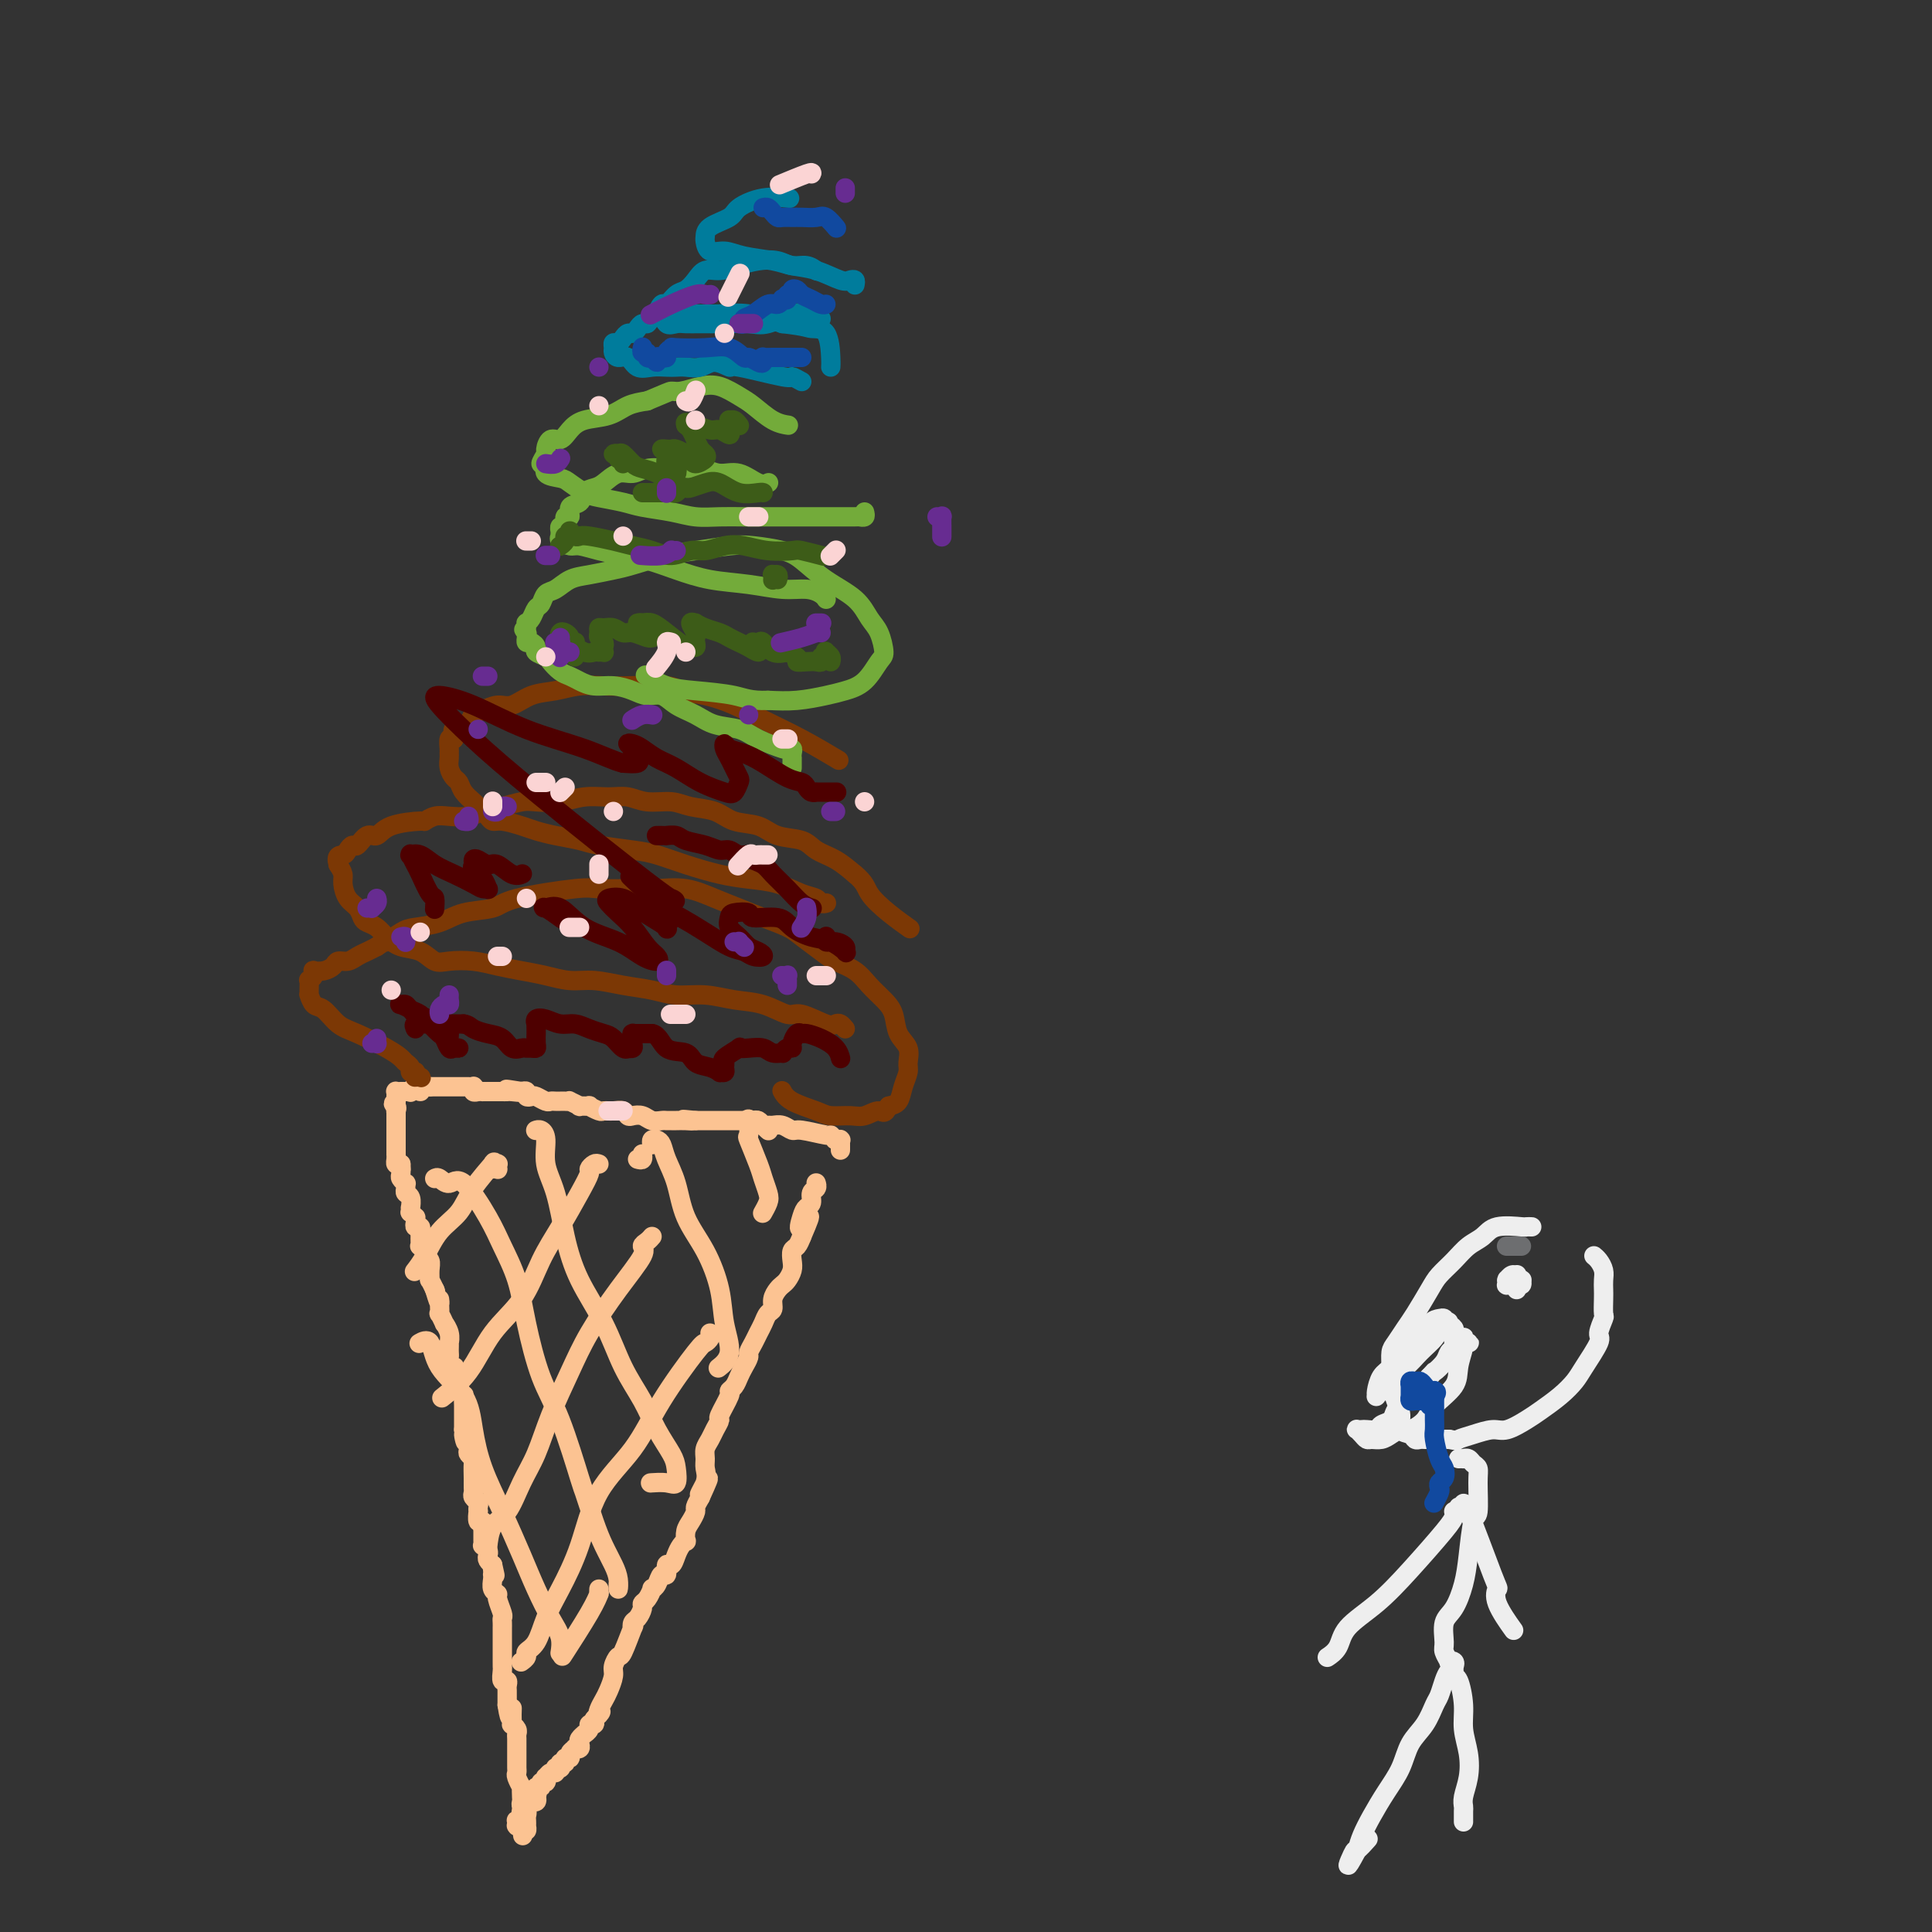 <svg viewBox='0 0 400 400' version='1.1' xmlns='http://www.w3.org/2000/svg' xmlns:xlink='http://www.w3.org/1999/xlink'><rect x="0" y="0" width="400" height="400" fill="#333333" stroke="none"/><g fill='none' stroke='#FCC392' stroke-width='4' stroke-linecap='round' stroke-linejoin='round'><path d='M174,238c0.000,0.111 0.000,0.222 0,0c-0.000,-0.222 -0.000,-0.777 0,-1c0.000,-0.223 0.001,-0.112 0,0c-0.001,0.112 -0.004,0.226 0,0c0.004,-0.226 0.015,-0.793 0,-1c-0.015,-0.207 -0.055,-0.054 0,0c0.055,0.054 0.207,0.011 0,0c-0.207,-0.011 -0.773,0.012 -1,0c-0.227,-0.012 -0.117,-0.060 0,0c0.117,0.060 0.239,0.227 0,0c-0.239,-0.227 -0.840,-0.849 -1,-1c-0.160,-0.151 0.122,0.170 -1,0c-1.122,-0.170 -3.649,-0.830 -5,-1c-1.351,-0.170 -1.527,0.152 -2,0c-0.473,-0.152 -1.244,-0.776 -2,-1c-0.756,-0.224 -1.498,-0.046 -2,0c-0.502,0.046 -0.765,-0.040 -1,0c-0.235,0.040 -0.444,0.207 -1,0c-0.556,-0.207 -1.461,-0.788 -2,-1c-0.539,-0.212 -0.713,-0.057 -1,0c-0.287,0.057 -0.688,0.015 -1,0c-0.312,-0.015 -0.535,-0.004 -1,0c-0.465,0.004 -1.170,0.001 -2,0c-0.830,-0.001 -1.783,-0.000 -2,0c-0.217,0.000 0.303,0.000 0,0c-0.303,-0.000 -1.428,-0.000 -2,0c-0.572,0.000 -0.592,0.000 -1,0c-0.408,-0.000 -1.204,-0.000 -2,0'/><path d='M144,232c-4.527,-0.464 -1.843,-0.124 -1,0c0.843,0.124 -0.154,0.033 -1,0c-0.846,-0.033 -1.539,-0.008 -2,0c-0.461,0.008 -0.690,-0.002 -1,0c-0.310,0.002 -0.703,0.014 -1,0c-0.297,-0.014 -0.500,-0.055 -1,0c-0.500,0.055 -1.299,0.207 -2,0c-0.701,-0.207 -1.304,-0.773 -2,-1c-0.696,-0.227 -1.486,-0.114 -2,0c-0.514,0.114 -0.752,0.228 -1,0c-0.248,-0.228 -0.505,-0.797 -1,-1c-0.495,-0.203 -1.227,-0.040 -2,0c-0.773,0.040 -1.588,-0.042 -2,0c-0.412,0.042 -0.420,0.208 -1,0c-0.580,-0.208 -1.732,-0.792 -2,-1c-0.268,-0.208 0.350,-0.042 0,0c-0.350,0.042 -1.666,-0.041 -2,0c-0.334,0.041 0.314,0.207 0,0c-0.314,-0.207 -1.590,-0.788 -2,-1c-0.410,-0.212 0.044,-0.057 0,0c-0.044,0.057 -0.588,0.016 -1,0c-0.412,-0.016 -0.692,-0.008 -1,0c-0.308,0.008 -0.646,0.016 -1,0c-0.354,-0.016 -0.726,-0.056 -1,0c-0.274,0.056 -0.451,0.207 -1,0c-0.549,-0.207 -1.470,-0.774 -2,-1c-0.530,-0.226 -0.668,-0.112 -1,0c-0.332,0.112 -0.859,0.223 -1,0c-0.141,-0.223 0.102,-0.778 0,-1c-0.102,-0.222 -0.551,-0.111 -1,0'/><path d='M108,226c-5.747,-0.928 -2.114,-0.249 -1,0c1.114,0.249 -0.293,0.067 -1,0c-0.707,-0.067 -0.716,-0.018 -1,0c-0.284,0.018 -0.845,0.005 -1,0c-0.155,-0.005 0.094,-0.001 0,0c-0.094,0.001 -0.532,0.000 -1,0c-0.468,-0.000 -0.965,-0.000 -1,0c-0.035,0.000 0.393,0.001 0,0c-0.393,-0.001 -1.608,-0.004 -2,0c-0.392,0.004 0.039,0.015 0,0c-0.039,-0.015 -0.549,-0.057 -1,0c-0.451,0.057 -0.843,0.211 -1,0c-0.157,-0.211 -0.080,-0.789 0,-1c0.080,-0.211 0.162,-0.057 0,0c-0.162,0.057 -0.568,0.015 -1,0c-0.432,-0.015 -0.890,-0.004 -1,0c-0.110,0.004 0.129,0.001 0,0c-0.129,-0.001 -0.626,-0.000 -1,0c-0.374,0.000 -0.626,0.000 -1,0c-0.374,-0.000 -0.870,-0.000 -1,0c-0.130,0.000 0.106,0.000 0,0c-0.106,-0.000 -0.554,-0.000 -1,0c-0.446,0.000 -0.890,0.000 -1,0c-0.110,-0.000 0.115,-0.000 0,0c-0.115,0.000 -0.569,0.000 -1,0c-0.431,-0.000 -0.837,-0.000 -1,0c-0.163,0.000 -0.081,0.000 0,0'/><path d='M89,225c-3.106,-0.161 -1.371,-0.062 -1,0c0.371,0.062 -0.623,0.087 -1,0c-0.377,-0.087 -0.139,-0.286 0,0c0.139,0.286 0.178,1.057 0,1c-0.178,-0.057 -0.572,-0.944 -1,-1c-0.428,-0.056 -0.889,0.717 -1,1c-0.111,0.283 0.128,0.075 0,0c-0.128,-0.075 -0.623,-0.017 -1,0c-0.377,0.017 -0.637,-0.006 -1,0c-0.363,0.006 -0.829,0.040 -1,0c-0.171,-0.040 -0.046,-0.155 0,0c0.046,0.155 0.012,0.580 0,1c-0.012,0.420 -0.004,0.834 0,1c0.004,0.166 0.002,0.083 0,0'/><path d='M82,228c-1.083,0.630 -0.290,0.704 0,1c0.290,0.296 0.078,0.815 0,1c-0.078,0.185 -0.021,0.036 0,0c0.021,-0.036 0.006,0.042 0,0c-0.006,-0.042 -0.001,-0.203 0,0c0.001,0.203 0.000,0.772 0,1c-0.000,0.228 -0.000,0.116 0,0c0.000,-0.116 0.000,-0.237 0,0c-0.000,0.237 -0.000,0.833 0,1c0.000,0.167 0.000,-0.096 0,0c-0.000,0.096 -0.000,0.552 0,1c0.000,0.448 -0.000,0.890 0,1c0.000,0.110 0.000,-0.111 0,0c-0.000,0.111 -0.000,0.554 0,1c0.000,0.446 0.000,0.894 0,1c-0.000,0.106 -0.000,-0.130 0,0c0.000,0.130 0.000,0.626 0,1c-0.000,0.374 -0.001,0.626 0,1c0.001,0.374 0.003,0.871 0,1c-0.003,0.129 -0.011,-0.110 0,0c0.011,0.110 0.041,0.568 0,1c-0.041,0.432 -0.155,0.838 0,1c0.155,0.162 0.577,0.081 1,0'/><path d='M83,241c0.150,2.189 0.026,1.160 0,1c-0.026,-0.160 0.046,0.548 0,1c-0.046,0.452 -0.209,0.646 0,1c0.209,0.354 0.792,0.867 1,1c0.208,0.133 0.042,-0.114 0,0c-0.042,0.114 0.041,0.590 0,1c-0.041,0.410 -0.207,0.755 0,1c0.207,0.245 0.786,0.390 1,1c0.214,0.610 0.061,1.684 0,2c-0.061,0.316 -0.031,-0.126 0,0c0.031,0.126 0.061,0.821 0,1c-0.061,0.179 -0.214,-0.158 0,0c0.214,0.158 0.793,0.812 1,1c0.207,0.188 0.041,-0.091 0,0c-0.041,0.091 0.041,0.550 0,1c-0.041,0.450 -0.207,0.890 0,1c0.207,0.110 0.788,-0.112 1,0c0.212,0.112 0.057,0.556 0,1c-0.057,0.444 -0.016,0.889 0,1c0.016,0.111 0.008,-0.111 0,0c-0.008,0.111 -0.017,0.555 0,1c0.017,0.445 0.061,0.892 0,1c-0.061,0.108 -0.227,-0.123 0,0c0.227,0.123 0.846,0.601 1,1c0.154,0.399 -0.156,0.718 0,1c0.156,0.282 0.777,0.528 1,1c0.223,0.472 0.046,1.171 0,2c-0.046,0.829 0.039,1.789 0,2c-0.039,0.211 -0.203,-0.328 0,0c0.203,0.328 0.772,1.522 1,2c0.228,0.478 0.114,0.239 0,0'/><path d='M90,267c1.311,4.449 1.087,2.573 1,2c-0.087,-0.573 -0.038,0.157 0,1c0.038,0.843 0.067,1.801 0,2c-0.067,0.199 -0.228,-0.359 0,0c0.228,0.359 0.846,1.637 1,2c0.154,0.363 -0.155,-0.187 0,0c0.155,0.187 0.773,1.111 1,2c0.227,0.889 0.061,1.744 0,2c-0.061,0.256 -0.017,-0.086 0,0c0.017,0.086 0.008,0.601 0,1c-0.008,0.399 -0.016,0.680 0,1c0.016,0.320 0.056,0.677 0,1c-0.056,0.323 -0.207,0.612 0,1c0.207,0.388 0.774,0.874 1,1c0.226,0.126 0.113,-0.107 0,0c-0.113,0.107 -0.226,0.554 0,1c0.226,0.446 0.792,0.893 1,1c0.208,0.107 0.060,-0.125 0,0c-0.060,0.125 -0.030,0.606 0,1c0.030,0.394 0.061,0.702 0,1c-0.061,0.298 -0.212,0.585 0,1c0.212,0.415 0.789,0.956 1,1c0.211,0.044 0.057,-0.411 0,0c-0.057,0.411 -0.015,1.686 0,2c0.015,0.314 0.004,-0.333 0,0c-0.004,0.333 -0.001,1.644 0,2c0.001,0.356 0.000,-0.245 0,0c-0.000,0.245 -0.000,1.335 0,2c0.000,0.665 0.000,0.904 0,1c-0.000,0.096 -0.000,0.048 0,0'/><path d='M96,296c0.867,4.644 0.035,1.755 0,1c-0.035,-0.755 0.726,0.624 1,1c0.274,0.376 0.059,-0.252 0,0c-0.059,0.252 0.037,1.384 0,2c-0.037,0.616 -0.206,0.715 0,1c0.206,0.285 0.787,0.756 1,1c0.213,0.244 0.057,0.261 0,1c-0.057,0.739 -0.015,2.201 0,3c0.015,0.799 0.004,0.935 0,1c-0.004,0.065 -0.002,0.059 0,0c0.002,-0.059 0.004,-0.170 0,0c-0.004,0.170 -0.015,0.623 0,1c0.015,0.377 0.057,0.680 0,1c-0.057,0.320 -0.211,0.658 0,1c0.211,0.342 0.788,0.688 1,1c0.212,0.312 0.061,0.591 0,1c-0.061,0.409 -0.030,0.950 0,1c0.030,0.050 0.061,-0.390 0,0c-0.061,0.390 -0.212,1.611 0,2c0.212,0.389 0.789,-0.054 1,0c0.211,0.054 0.056,0.606 0,1c-0.056,0.394 -0.015,0.631 0,1c0.015,0.369 0.003,0.868 0,1c-0.003,0.132 0.003,-0.105 0,0c-0.003,0.105 -0.015,0.553 0,1c0.015,0.447 0.056,0.893 0,1c-0.056,0.107 -0.208,-0.126 0,0c0.208,0.126 0.777,0.611 1,1c0.223,0.389 0.098,0.682 0,1c-0.098,0.318 -0.171,0.662 0,1c0.171,0.338 0.585,0.669 1,1'/><path d='M102,324c0.928,4.288 0.249,1.007 0,0c-0.249,-1.007 -0.068,0.259 0,1c0.068,0.741 0.022,0.959 0,1c-0.022,0.041 -0.021,-0.093 0,0c0.021,0.093 0.062,0.414 0,1c-0.062,0.586 -0.227,1.438 0,2c0.227,0.562 0.845,0.833 1,1c0.155,0.167 -0.155,0.231 0,1c0.155,0.769 0.774,2.244 1,3c0.226,0.756 0.061,0.793 0,1c-0.061,0.207 -0.016,0.586 0,1c0.016,0.414 0.004,0.865 0,1c-0.004,0.135 -0.001,-0.047 0,0c0.001,0.047 0.000,0.322 0,1c-0.000,0.678 -0.000,1.757 0,2c0.000,0.243 -0.000,-0.352 0,0c0.000,0.352 0.000,1.651 0,2c-0.000,0.349 -0.001,-0.253 0,0c0.001,0.253 0.004,1.359 0,2c-0.004,0.641 -0.015,0.816 0,1c0.015,0.184 0.057,0.378 0,1c-0.057,0.622 -0.211,1.673 0,2c0.211,0.327 0.789,-0.071 1,0c0.211,0.071 0.057,0.610 0,1c-0.057,0.390 -0.015,0.630 0,1c0.015,0.370 0.004,0.870 0,1c-0.004,0.130 -0.001,-0.109 0,0c0.001,0.109 0.000,0.568 0,1c-0.000,0.432 -0.000,0.838 0,1c0.000,0.162 0.000,0.081 0,0'/><path d='M105,353c0.692,4.686 0.921,1.899 1,1c0.079,-0.899 0.007,0.088 0,1c-0.007,0.912 0.051,1.749 0,2c-0.051,0.251 -0.210,-0.083 0,0c0.210,0.083 0.788,0.582 1,1c0.212,0.418 0.057,0.756 0,1c-0.057,0.244 -0.015,0.394 0,1c0.015,0.606 0.004,1.668 0,2c-0.004,0.332 -0.001,-0.066 0,0c0.001,0.066 0.001,0.595 0,1c-0.001,0.405 -0.001,0.684 0,1c0.001,0.316 0.004,0.667 0,1c-0.004,0.333 -0.015,0.648 0,1c0.015,0.352 0.057,0.742 0,1c-0.057,0.258 -0.211,0.384 0,1c0.211,0.616 0.788,1.723 1,2c0.212,0.277 0.061,-0.277 0,0c-0.061,0.277 -0.030,1.384 0,2c0.030,0.616 0.061,0.742 0,1c-0.061,0.258 -0.212,0.648 0,1c0.212,0.352 0.789,0.668 1,1c0.211,0.332 0.057,0.682 0,1c-0.057,0.318 -0.018,0.605 0,1c0.018,0.395 0.015,0.900 0,1c-0.015,0.100 -0.043,-0.204 0,0c0.043,0.204 0.155,0.915 0,1c-0.155,0.085 -0.578,-0.458 -1,-1'/><path d='M108,378c0.463,3.924 0.120,1.234 0,0c-0.120,-1.234 -0.018,-1.010 0,-1c0.018,0.010 -0.048,-0.192 0,0c0.048,0.192 0.209,0.780 0,1c-0.209,0.220 -0.789,0.073 -1,0c-0.211,-0.073 -0.053,-0.071 0,0c0.053,0.071 0.000,0.212 0,0c-0.000,-0.212 0.051,-0.779 0,-1c-0.051,-0.221 -0.206,-0.098 0,0c0.206,0.098 0.773,0.171 1,0c0.227,-0.171 0.114,-0.584 0,-1c-0.114,-0.416 -0.228,-0.833 0,-1c0.228,-0.167 0.797,-0.083 1,0c0.203,0.083 0.039,0.166 0,0c-0.039,-0.166 0.046,-0.580 0,-1c-0.046,-0.420 -0.222,-0.847 0,-1c0.222,-0.153 0.843,-0.031 1,0c0.157,0.031 -0.150,-0.030 0,0c0.150,0.030 0.757,0.151 1,0c0.243,-0.151 0.121,-0.576 0,-1'/><path d='M111,372c0.459,-1.172 0.108,-1.103 0,-1c-0.108,0.103 0.027,0.239 0,0c-0.027,-0.239 -0.217,-0.853 0,-1c0.217,-0.147 0.842,0.172 1,0c0.158,-0.172 -0.151,-0.835 0,-1c0.151,-0.165 0.763,0.167 1,0c0.237,-0.167 0.101,-0.833 0,-1c-0.101,-0.167 -0.167,0.166 0,0c0.167,-0.166 0.566,-0.829 1,-1c0.434,-0.171 0.901,0.151 1,0c0.099,-0.151 -0.171,-0.777 0,-1c0.171,-0.223 0.782,-0.045 1,0c0.218,0.045 0.043,-0.045 0,0c-0.043,0.045 0.045,0.223 0,0c-0.045,-0.223 -0.223,-0.847 0,-1c0.223,-0.153 0.849,0.166 1,0c0.151,-0.166 -0.171,-0.815 0,-1c0.171,-0.185 0.834,0.095 1,0c0.166,-0.095 -0.165,-0.564 0,-1c0.165,-0.436 0.828,-0.837 1,-1c0.172,-0.163 -0.146,-0.086 0,0c0.146,0.086 0.756,0.181 1,0c0.244,-0.181 0.122,-0.640 0,-1c-0.122,-0.360 -0.244,-0.622 0,-1c0.244,-0.378 0.854,-0.871 1,-1c0.146,-0.129 -0.171,0.106 0,0c0.171,-0.106 0.829,-0.554 1,-1c0.171,-0.446 -0.146,-0.889 0,-1c0.146,-0.111 0.756,0.111 1,0c0.244,-0.111 0.122,-0.556 0,-1'/><path d='M123,356c2.096,-2.668 1.336,-1.338 1,-1c-0.336,0.338 -0.249,-0.318 0,-1c0.249,-0.682 0.658,-1.392 1,-2c0.342,-0.608 0.615,-1.114 1,-2c0.385,-0.886 0.881,-2.151 1,-3c0.119,-0.849 -0.140,-1.280 0,-2c0.140,-0.720 0.678,-1.727 1,-2c0.322,-0.273 0.429,0.188 1,-1c0.571,-1.188 1.607,-4.024 2,-5c0.393,-0.976 0.143,-0.093 0,0c-0.143,0.093 -0.179,-0.604 0,-1c0.179,-0.396 0.574,-0.492 1,-1c0.426,-0.508 0.884,-1.428 1,-2c0.116,-0.572 -0.109,-0.796 0,-1c0.109,-0.204 0.554,-0.388 1,-1c0.446,-0.612 0.894,-1.650 1,-2c0.106,-0.350 -0.130,-0.011 0,0c0.130,0.011 0.626,-0.307 1,-1c0.374,-0.693 0.625,-1.761 1,-2c0.375,-0.239 0.874,0.350 1,0c0.126,-0.350 -0.120,-1.639 0,-2c0.120,-0.361 0.607,0.206 1,0c0.393,-0.206 0.693,-1.186 1,-2c0.307,-0.814 0.621,-1.464 1,-2c0.379,-0.536 0.824,-0.960 1,-1c0.176,-0.040 0.085,0.302 0,0c-0.085,-0.302 -0.164,-1.250 0,-2c0.164,-0.750 0.570,-1.304 1,-2c0.430,-0.696 0.885,-1.533 1,-2c0.115,-0.467 -0.110,-0.562 0,-1c0.110,-0.438 0.555,-1.219 1,-2'/><path d='M145,310c3.342,-7.263 0.699,-2.421 0,-1c-0.699,1.421 0.548,-0.578 1,-2c0.452,-1.422 0.110,-2.267 0,-3c-0.110,-0.733 0.013,-1.353 0,-2c-0.013,-0.647 -0.163,-1.322 0,-2c0.163,-0.678 0.640,-1.359 1,-2c0.360,-0.641 0.603,-1.243 1,-2c0.397,-0.757 0.946,-1.669 1,-2c0.054,-0.331 -0.389,-0.081 0,-1c0.389,-0.919 1.610,-3.008 2,-4c0.390,-0.992 -0.049,-0.885 0,-1c0.049,-0.115 0.587,-0.450 1,-1c0.413,-0.550 0.702,-1.316 1,-2c0.298,-0.684 0.605,-1.285 1,-2c0.395,-0.715 0.880,-1.542 1,-2c0.120,-0.458 -0.123,-0.546 0,-1c0.123,-0.454 0.611,-1.273 1,-2c0.389,-0.727 0.678,-1.364 1,-2c0.322,-0.636 0.678,-1.273 1,-2c0.322,-0.727 0.611,-1.543 1,-2c0.389,-0.457 0.877,-0.555 1,-1c0.123,-0.445 -0.121,-1.235 0,-2c0.121,-0.765 0.607,-1.503 1,-2c0.393,-0.497 0.693,-0.753 1,-1c0.307,-0.247 0.621,-0.485 1,-1c0.379,-0.515 0.823,-1.306 1,-2c0.177,-0.694 0.089,-1.289 0,-2c-0.089,-0.711 -0.178,-1.538 0,-2c0.178,-0.462 0.622,-0.561 1,-1c0.378,-0.439 0.689,-1.220 1,-2'/><path d='M166,256c3.106,-7.169 0.870,-3.090 0,-2c-0.870,1.090 -0.373,-0.807 0,-2c0.373,-1.193 0.622,-1.682 1,-2c0.378,-0.318 0.886,-0.463 1,-1c0.114,-0.537 -0.166,-1.464 0,-2c0.166,-0.536 0.776,-0.680 1,-1c0.224,-0.320 0.060,-0.817 0,-1c-0.060,-0.183 -0.017,-0.052 0,0c0.017,0.052 0.009,0.026 0,0'/></g>
<g fill='none' stroke='#7C3805' stroke-width='4' stroke-linecap='round' stroke-linejoin='round'><path d='M86,223c0.028,-0.002 0.056,-0.004 0,0c-0.056,0.004 -0.196,0.015 0,0c0.196,-0.015 0.728,-0.056 1,0c0.272,0.056 0.284,0.208 0,0c-0.284,-0.208 -0.864,-0.777 -1,-1c-0.136,-0.223 0.172,-0.101 0,0c-0.172,0.101 -0.823,0.180 -1,0c-0.177,-0.180 0.119,-0.619 0,-1c-0.119,-0.381 -0.654,-0.706 -1,-1c-0.346,-0.294 -0.505,-0.559 -1,-1c-0.495,-0.441 -1.326,-1.058 -3,-2c-1.674,-0.942 -4.189,-2.207 -6,-3c-1.811,-0.793 -2.916,-1.112 -4,-2c-1.084,-0.888 -2.147,-2.345 -3,-3c-0.853,-0.655 -1.496,-0.509 -2,-1c-0.504,-0.491 -0.868,-1.619 -1,-2c-0.132,-0.381 -0.032,-0.014 0,0c0.032,0.014 -0.005,-0.326 0,-1c0.005,-0.674 0.052,-1.683 0,-2c-0.052,-0.317 -0.205,0.059 0,0c0.205,-0.059 0.766,-0.555 1,-1c0.234,-0.445 0.142,-0.841 0,-1c-0.142,-0.159 -0.333,-0.080 0,0c0.333,0.080 1.191,0.162 2,0c0.809,-0.162 1.567,-0.568 2,-1c0.433,-0.432 0.539,-0.889 1,-1c0.461,-0.111 1.278,0.125 2,0c0.722,-0.125 1.348,-0.611 2,-1c0.652,-0.389 1.329,-0.683 2,-1c0.671,-0.317 1.335,-0.659 2,-1'/><path d='M78,196c2.468,-1.666 1.638,-0.832 2,-1c0.362,-0.168 1.918,-1.340 3,-2c1.082,-0.660 1.691,-0.809 3,-1c1.309,-0.191 3.317,-0.423 5,-1c1.683,-0.577 3.041,-1.500 5,-2c1.959,-0.500 4.519,-0.579 6,-1c1.481,-0.421 1.882,-1.184 5,-2c3.118,-0.816 8.955,-1.684 12,-2c3.045,-0.316 3.300,-0.079 5,0c1.700,0.079 4.845,-0.001 7,0c2.155,0.001 3.320,0.083 5,0c1.680,-0.083 3.875,-0.331 6,0c2.125,0.331 4.181,1.243 6,2c1.819,0.757 3.400,1.361 5,2c1.600,0.639 3.217,1.312 5,2c1.783,0.688 3.730,1.391 5,2c1.270,0.609 1.862,1.125 3,2c1.138,0.875 2.822,2.110 4,3c1.178,0.890 1.850,1.433 3,2c1.150,0.567 2.779,1.156 4,2c1.221,0.844 2.033,1.944 3,3c0.967,1.056 2.087,2.069 3,3c0.913,0.931 1.619,1.782 2,3c0.381,1.218 0.439,2.804 1,4c0.561,1.196 1.626,2.001 2,3c0.374,0.999 0.056,2.190 0,3c-0.056,0.810 0.150,1.238 0,2c-0.150,0.762 -0.656,1.859 -1,3c-0.344,1.141 -0.527,2.326 -1,3c-0.473,0.674 -1.237,0.837 -2,1'/><path d='M184,229c-0.923,2.022 -1.231,1.075 -2,1c-0.769,-0.075 -1.999,0.720 -3,1c-1.001,0.280 -1.775,0.043 -3,0c-1.225,-0.043 -2.903,0.107 -4,0c-1.097,-0.107 -1.614,-0.472 -3,-1c-1.386,-0.528 -3.642,-1.219 -5,-2c-1.358,-0.781 -1.816,-1.652 -2,-2c-0.184,-0.348 -0.092,-0.174 0,0'/><path d='M175,213c-0.334,-0.405 -0.668,-0.811 -1,-1c-0.332,-0.189 -0.663,-0.163 -1,0c-0.337,0.163 -0.679,0.461 -2,0c-1.321,-0.461 -3.622,-1.683 -5,-2c-1.378,-0.317 -1.834,0.270 -3,0c-1.166,-0.270 -3.041,-1.396 -5,-2c-1.959,-0.604 -4.003,-0.686 -6,-1c-1.997,-0.314 -3.947,-0.859 -6,-1c-2.053,-0.141 -4.207,0.121 -6,0c-1.793,-0.121 -3.224,-0.624 -5,-1c-1.776,-0.376 -3.899,-0.626 -6,-1c-2.101,-0.374 -4.182,-0.874 -6,-1c-1.818,-0.126 -3.373,0.120 -5,0c-1.627,-0.120 -3.324,-0.607 -5,-1c-1.676,-0.393 -3.330,-0.692 -5,-1c-1.670,-0.308 -3.355,-0.625 -5,-1c-1.645,-0.375 -3.248,-0.806 -5,-1c-1.752,-0.194 -3.652,-0.149 -5,0c-1.348,0.149 -2.143,0.401 -3,0c-0.857,-0.401 -1.777,-1.456 -3,-2c-1.223,-0.544 -2.747,-0.579 -4,-1c-1.253,-0.421 -2.233,-1.229 -3,-2c-0.767,-0.771 -1.322,-1.504 -2,-2c-0.678,-0.496 -1.478,-0.756 -2,-1c-0.522,-0.244 -0.766,-0.474 -1,-1c-0.234,-0.526 -0.458,-1.348 -1,-2c-0.542,-0.652 -1.403,-1.133 -2,-2c-0.597,-0.867 -0.930,-2.118 -1,-3c-0.070,-0.882 0.123,-1.395 0,-2c-0.123,-0.605 -0.561,-1.303 -1,-2'/><path d='M70,179c-0.594,-2.113 0.421,-1.895 1,-2c0.579,-0.105 0.721,-0.534 1,-1c0.279,-0.466 0.693,-0.968 1,-1c0.307,-0.032 0.507,0.408 1,0c0.493,-0.408 1.279,-1.663 2,-2c0.721,-0.337 1.375,0.246 2,0c0.625,-0.246 1.219,-1.320 3,-2c1.781,-0.680 4.749,-0.966 6,-1c1.251,-0.034 0.784,0.184 1,0c0.216,-0.184 1.113,-0.770 2,-1c0.887,-0.230 1.764,-0.104 3,0c1.236,0.104 2.832,0.185 4,0c1.168,-0.185 1.907,-0.637 3,-1c1.093,-0.363 2.538,-0.637 4,-1c1.462,-0.363 2.939,-0.815 4,-1c1.061,-0.185 1.704,-0.103 3,0c1.296,0.103 3.244,0.228 5,0c1.756,-0.228 3.320,-0.808 5,-1c1.680,-0.192 3.476,0.004 5,0c1.524,-0.004 2.774,-0.210 4,0c1.226,0.210 2.426,0.834 4,1c1.574,0.166 3.520,-0.125 5,0c1.480,0.125 2.495,0.667 4,1c1.505,0.333 3.502,0.455 5,1c1.498,0.545 2.497,1.511 4,2c1.503,0.489 3.511,0.500 5,1c1.489,0.500 2.460,1.487 4,2c1.540,0.513 3.650,0.550 5,1c1.350,0.450 1.940,1.314 3,2c1.060,0.686 2.588,1.196 4,2c1.412,0.804 2.706,1.902 4,3'/><path d='M177,181c2.203,1.794 2.209,2.780 3,4c0.791,1.220 2.367,2.675 4,4c1.633,1.325 3.324,2.522 4,3c0.676,0.478 0.338,0.239 0,0'/><path d='M171,187c0.099,-0.026 0.198,-0.052 0,0c-0.198,0.052 -0.694,0.183 -1,0c-0.306,-0.183 -0.421,-0.678 -1,-1c-0.579,-0.322 -1.623,-0.470 -3,-1c-1.377,-0.530 -3.088,-1.441 -5,-2c-1.912,-0.559 -4.024,-0.766 -6,-1c-1.976,-0.234 -3.817,-0.497 -6,-1c-2.183,-0.503 -4.707,-1.248 -7,-2c-2.293,-0.752 -4.353,-1.511 -6,-2c-1.647,-0.489 -2.881,-0.708 -5,-1c-2.119,-0.292 -5.122,-0.655 -7,-1c-1.878,-0.345 -2.632,-0.671 -4,-1c-1.368,-0.329 -3.350,-0.662 -5,-1c-1.650,-0.338 -2.967,-0.682 -4,-1c-1.033,-0.318 -1.782,-0.610 -3,-1c-1.218,-0.390 -2.904,-0.878 -4,-1c-1.096,-0.122 -1.602,0.123 -2,0c-0.398,-0.123 -0.688,-0.613 -1,-1c-0.312,-0.387 -0.647,-0.671 -1,-1c-0.353,-0.329 -0.724,-0.703 -1,-1c-0.276,-0.297 -0.456,-0.516 -1,-1c-0.544,-0.484 -1.452,-1.233 -2,-2c-0.548,-0.767 -0.735,-1.554 -1,-2c-0.265,-0.446 -0.607,-0.552 -1,-1c-0.393,-0.448 -0.838,-1.238 -1,-2c-0.162,-0.762 -0.041,-1.497 0,-2c0.041,-0.503 0.001,-0.774 0,-1c-0.001,-0.226 0.038,-0.407 0,-1c-0.038,-0.593 -0.154,-1.598 0,-2c0.154,-0.402 0.577,-0.201 1,0'/><path d='M94,153c-0.108,-1.699 -0.378,-1.946 0,-2c0.378,-0.054 1.403,0.086 2,0c0.597,-0.086 0.767,-0.400 1,-1c0.233,-0.600 0.529,-1.488 1,-2c0.471,-0.512 1.118,-0.648 2,-1c0.882,-0.352 1.998,-0.921 3,-1c1.002,-0.079 1.888,0.333 3,0c1.112,-0.333 2.449,-1.409 4,-2c1.551,-0.591 3.316,-0.695 5,-1c1.684,-0.305 3.289,-0.811 5,-1c1.711,-0.189 3.530,-0.062 5,0c1.470,0.062 2.590,0.061 5,0c2.410,-0.061 6.108,-0.180 8,0c1.892,0.180 1.976,0.658 3,1c1.024,0.342 2.986,0.548 5,1c2.014,0.452 4.078,1.152 6,2c1.922,0.848 3.701,1.846 6,3c2.299,1.154 5.119,2.465 8,4c2.881,1.535 5.823,3.296 7,4c1.177,0.704 0.588,0.352 0,0'/></g>
<g fill='none' stroke='#73AB3A' stroke-width='4' stroke-linecap='round' stroke-linejoin='round'><path d='M164,159c-0.000,-0.455 -0.000,-0.909 0,-1c0.000,-0.091 0.001,0.182 0,0c-0.001,-0.182 -0.004,-0.820 0,-1c0.004,-0.180 0.016,0.097 0,0c-0.016,-0.097 -0.059,-0.568 0,-1c0.059,-0.432 0.219,-0.827 0,-1c-0.219,-0.173 -0.817,-0.126 -1,0c-0.183,0.126 0.048,0.329 -1,0c-1.048,-0.329 -3.376,-1.190 -5,-2c-1.624,-0.810 -2.545,-1.570 -4,-2c-1.455,-0.430 -3.443,-0.531 -5,-1c-1.557,-0.469 -2.685,-1.305 -4,-2c-1.315,-0.695 -2.819,-1.248 -4,-2c-1.181,-0.752 -2.038,-1.703 -3,-2c-0.962,-0.297 -2.029,0.061 -3,0c-0.971,-0.061 -1.846,-0.541 -3,-1c-1.154,-0.459 -2.588,-0.895 -4,-1c-1.412,-0.105 -2.802,0.123 -4,0c-1.198,-0.123 -2.203,-0.596 -3,-1c-0.797,-0.404 -1.384,-0.738 -2,-1c-0.616,-0.262 -1.261,-0.451 -2,-1c-0.739,-0.549 -1.574,-1.457 -2,-2c-0.426,-0.543 -0.444,-0.719 -1,-1c-0.556,-0.281 -1.652,-0.667 -2,-1c-0.348,-0.333 0.050,-0.614 0,-1c-0.050,-0.386 -0.550,-0.877 -1,-1c-0.450,-0.123 -0.852,0.121 -1,0c-0.148,-0.121 -0.042,-0.606 0,-1c0.042,-0.394 0.021,-0.697 0,-1'/><path d='M109,131c-1.083,-1.249 -0.291,-0.373 0,0c0.291,0.373 0.081,0.242 0,0c-0.081,-0.242 -0.033,-0.594 0,-1c0.033,-0.406 0.050,-0.867 0,-1c-0.050,-0.133 -0.169,0.063 0,0c0.169,-0.063 0.625,-0.383 1,-1c0.375,-0.617 0.669,-1.531 1,-2c0.331,-0.469 0.698,-0.493 1,-1c0.302,-0.507 0.538,-1.498 1,-2c0.462,-0.502 1.148,-0.515 2,-1c0.852,-0.485 1.868,-1.443 3,-2c1.132,-0.557 2.379,-0.712 4,-1c1.621,-0.288 3.616,-0.708 5,-1c1.384,-0.292 2.156,-0.457 4,-1c1.844,-0.543 4.759,-1.463 7,-2c2.241,-0.537 3.810,-0.689 6,-1c2.190,-0.311 5.003,-0.779 7,-1c1.997,-0.221 3.178,-0.195 5,0c1.822,0.195 4.284,0.559 6,1c1.716,0.441 2.687,0.959 4,2c1.313,1.041 2.969,2.605 5,4c2.031,1.395 4.437,2.623 6,4c1.563,1.377 2.281,2.904 3,4c0.719,1.096 1.438,1.761 2,3c0.562,1.239 0.967,3.053 1,4c0.033,0.947 -0.307,1.028 -1,2c-0.693,0.972 -1.741,2.835 -3,4c-1.259,1.165 -2.729,1.632 -4,2c-1.271,0.368 -2.342,0.638 -4,1c-1.658,0.362 -3.902,0.818 -6,1c-2.098,0.182 -4.049,0.091 -6,0'/><path d='M159,145c-3.656,0.136 -4.794,-0.524 -7,-1c-2.206,-0.476 -5.478,-0.767 -8,-1c-2.522,-0.233 -4.294,-0.409 -6,-1c-1.706,-0.591 -3.344,-1.597 -4,-2c-0.656,-0.403 -0.328,-0.201 0,0'/><path d='M171,124c-0.014,-0.022 -0.028,-0.043 0,0c0.028,0.043 0.096,0.152 0,0c-0.096,-0.152 -0.358,-0.565 -1,-1c-0.642,-0.435 -1.664,-0.893 -3,-1c-1.336,-0.107 -2.986,0.136 -5,0c-2.014,-0.136 -4.393,-0.652 -7,-1c-2.607,-0.348 -5.442,-0.527 -8,-1c-2.558,-0.473 -4.839,-1.241 -7,-2c-2.161,-0.759 -4.203,-1.509 -6,-2c-1.797,-0.491 -3.351,-0.723 -5,-1c-1.649,-0.277 -3.395,-0.600 -5,-1c-1.605,-0.400 -3.071,-0.877 -4,-1c-0.929,-0.123 -1.321,0.106 -2,0c-0.679,-0.106 -1.646,-0.549 -2,-1c-0.354,-0.451 -0.096,-0.910 0,-1c0.096,-0.090 0.030,0.188 0,0c-0.030,-0.188 -0.023,-0.843 0,-1c0.023,-0.157 0.063,0.184 0,0c-0.063,-0.184 -0.229,-0.894 0,-1c0.229,-0.106 0.853,0.390 1,0c0.147,-0.390 -0.183,-1.666 0,-2c0.183,-0.334 0.878,0.275 1,0c0.122,-0.275 -0.330,-1.434 0,-2c0.330,-0.566 1.442,-0.538 2,-1c0.558,-0.462 0.561,-1.415 1,-2c0.439,-0.585 1.313,-0.801 2,-1c0.687,-0.199 1.187,-0.379 2,-1c0.813,-0.621 1.940,-1.682 3,-2c1.060,-0.318 2.055,0.107 3,0c0.945,-0.107 1.842,-0.745 3,-1c1.158,-0.255 2.579,-0.128 4,0'/><path d='M138,97c2.809,-0.600 2.331,-0.101 3,0c0.669,0.101 2.484,-0.197 4,0c1.516,0.197 2.732,0.890 4,1c1.268,0.110 2.587,-0.362 4,0c1.413,0.362 2.919,1.559 4,2c1.081,0.441 1.737,0.126 2,0c0.263,-0.126 0.131,-0.063 0,0'/><path d='M179,106c0.108,0.423 0.216,0.845 0,1c-0.216,0.155 -0.757,0.041 -1,0c-0.243,-0.041 -0.189,-0.011 -1,0c-0.811,0.011 -2.487,0.003 -4,0c-1.513,-0.003 -2.861,-0.001 -4,0c-1.139,0.001 -2.067,-0.000 -3,0c-0.933,0.000 -1.869,0.001 -3,0c-1.131,-0.001 -2.456,-0.003 -4,0c-1.544,0.003 -3.305,0.012 -5,0c-1.695,-0.012 -3.323,-0.045 -5,0c-1.677,0.045 -3.405,0.166 -5,0c-1.595,-0.166 -3.059,-0.621 -5,-1c-1.941,-0.379 -4.358,-0.683 -6,-1c-1.642,-0.317 -2.507,-0.649 -4,-1c-1.493,-0.351 -3.613,-0.723 -5,-1c-1.387,-0.277 -2.041,-0.461 -3,-1c-0.959,-0.539 -2.223,-1.435 -3,-2c-0.777,-0.565 -1.066,-0.800 -2,-1c-0.934,-0.200 -2.514,-0.367 -3,-1c-0.486,-0.633 0.121,-1.733 0,-2c-0.121,-0.267 -0.969,0.298 -1,0c-0.031,-0.298 0.754,-1.459 1,-2c0.246,-0.541 -0.046,-0.464 0,-1c0.046,-0.536 0.431,-1.687 1,-2c0.569,-0.313 1.324,0.211 2,0c0.676,-0.211 1.275,-1.156 2,-2c0.725,-0.844 1.576,-1.587 3,-2c1.424,-0.413 3.422,-0.496 5,-1c1.578,-0.504 2.737,-1.430 4,-2c1.263,-0.570 2.632,-0.785 4,-1'/><path d='M134,83c4.157,-1.705 4.549,-1.967 5,-2c0.451,-0.033 0.962,0.164 2,0c1.038,-0.164 2.602,-0.689 4,-1c1.398,-0.311 2.631,-0.409 4,0c1.369,0.409 2.875,1.325 4,2c1.125,0.675 1.869,1.109 3,2c1.131,0.891 2.651,2.240 4,3c1.349,0.760 2.528,0.931 3,1c0.472,0.069 0.236,0.034 0,0'/></g>
<g fill='none' stroke='#007C9C' stroke-width='4' stroke-linecap='round' stroke-linejoin='round'><path d='M166,79c-0.881,-0.486 -1.762,-0.972 -2,-1c-0.238,-0.028 0.166,0.403 -2,0c-2.166,-0.403 -6.902,-1.639 -9,-2c-2.098,-0.361 -1.559,0.152 -2,0c-0.441,-0.152 -1.860,-0.969 -3,-1c-1.140,-0.031 -1.999,0.723 -3,1c-1.001,0.277 -2.145,0.076 -3,0c-0.855,-0.076 -1.422,-0.028 -2,0c-0.578,0.028 -1.167,0.037 -2,0c-0.833,-0.037 -1.912,-0.118 -3,0c-1.088,0.118 -2.186,0.435 -3,0c-0.814,-0.435 -1.343,-1.623 -2,-2c-0.657,-0.377 -1.441,0.057 -2,0c-0.559,-0.057 -0.893,-0.607 -1,-1c-0.107,-0.393 0.013,-0.631 0,-1c-0.013,-0.369 -0.158,-0.869 0,-1c0.158,-0.131 0.620,0.106 1,0c0.380,-0.106 0.679,-0.554 1,-1c0.321,-0.446 0.664,-0.889 1,-1c0.336,-0.111 0.666,0.111 1,0c0.334,-0.111 0.674,-0.555 1,-1c0.326,-0.445 0.638,-0.890 1,-1c0.362,-0.110 0.774,0.114 1,0c0.226,-0.114 0.267,-0.566 1,-1c0.733,-0.434 2.157,-0.850 3,-1c0.843,-0.150 1.104,-0.035 2,0c0.896,0.035 2.426,-0.011 4,0c1.574,0.011 3.193,0.080 5,0c1.807,-0.080 3.802,-0.309 6,0c2.198,0.309 4.599,1.154 7,2'/><path d='M162,67c4.906,0.548 5.171,0.918 6,1c0.829,0.082 2.222,-0.122 3,1c0.778,1.122 0.940,3.571 1,5c0.060,1.429 0.017,1.837 0,2c-0.017,0.163 -0.009,0.082 0,0'/><path d='M170,66c-0.408,-0.030 -0.816,-0.060 -1,0c-0.184,0.060 -0.144,0.210 0,0c0.144,-0.210 0.391,-0.781 0,-1c-0.391,-0.219 -1.418,-0.087 -2,0c-0.582,0.087 -0.717,0.128 -1,0c-0.283,-0.128 -0.715,-0.427 -2,0c-1.285,0.427 -3.422,1.579 -5,2c-1.578,0.421 -2.597,0.112 -4,0c-1.403,-0.112 -3.192,-0.028 -5,0c-1.808,0.028 -3.636,-0.001 -5,0c-1.364,0.001 -2.265,0.030 -3,0c-0.735,-0.030 -1.304,-0.121 -2,0c-0.696,0.121 -1.519,0.455 -2,0c-0.481,-0.455 -0.620,-1.698 -1,-2c-0.380,-0.302 -1.000,0.337 -1,0c-0.000,-0.337 0.619,-1.651 1,-2c0.381,-0.349 0.524,0.267 1,0c0.476,-0.267 1.284,-1.416 2,-2c0.716,-0.584 1.338,-0.604 2,-1c0.662,-0.396 1.362,-1.167 2,-2c0.638,-0.833 1.213,-1.727 2,-2c0.787,-0.273 1.785,0.074 3,0c1.215,-0.074 2.646,-0.571 4,-1c1.354,-0.429 2.629,-0.791 4,-1c1.371,-0.209 2.837,-0.266 4,0c1.163,0.266 2.023,0.855 3,1c0.977,0.145 2.071,-0.153 3,0c0.929,0.153 1.694,0.758 2,1c0.306,0.242 0.153,0.121 0,0'/><path d='M177,59c0.084,-0.408 0.168,-0.816 0,-1c-0.168,-0.184 -0.587,-0.143 -1,0c-0.413,0.143 -0.820,0.390 -2,0c-1.180,-0.390 -3.134,-1.415 -5,-2c-1.866,-0.585 -3.645,-0.729 -5,-1c-1.355,-0.271 -2.286,-0.668 -4,-1c-1.714,-0.332 -4.211,-0.599 -6,-1c-1.789,-0.401 -2.872,-0.936 -4,-1c-1.128,-0.064 -2.302,0.345 -3,0c-0.698,-0.345 -0.919,-1.443 -1,-2c-0.081,-0.557 -0.022,-0.574 0,-1c0.022,-0.426 0.007,-1.263 1,-2c0.993,-0.737 2.995,-1.374 4,-2c1.005,-0.626 1.012,-1.240 2,-2c0.988,-0.760 2.958,-1.666 5,-2c2.042,-0.334 4.155,-0.095 5,0c0.845,0.095 0.423,0.048 0,0'/></g>
<g fill='none' stroke='#4E0000' stroke-width='4' stroke-linecap='round' stroke-linejoin='round'><path d='M130,217c0.000,0.000 0.000,0.000 0,0c0.000,0.000 0.000,0.000 0,0'/><path d='M86,213c-0.212,-0.422 -0.423,-0.844 0,-1c0.423,-0.156 1.482,-0.045 2,0c0.518,0.045 0.496,0.023 1,0c0.504,-0.023 1.534,-0.047 2,0c0.466,0.047 0.366,0.167 0,0c-0.366,-0.167 -0.999,-0.619 -2,-1c-1.001,-0.381 -2.370,-0.691 -3,-1c-0.630,-0.309 -0.520,-0.615 -1,-1c-0.480,-0.385 -1.548,-0.847 -2,-1c-0.452,-0.153 -0.287,0.003 0,0c0.287,-0.003 0.697,-0.166 1,0c0.303,0.166 0.501,0.659 1,1c0.499,0.341 1.300,0.530 2,1c0.700,0.470 1.300,1.222 2,2c0.700,0.778 1.499,1.582 2,2c0.501,0.418 0.705,0.452 1,1c0.295,0.548 0.683,1.611 1,2c0.317,0.389 0.564,0.103 1,0c0.436,-0.103 1.060,-0.021 1,0c-0.060,0.021 -0.804,-0.017 -1,0c-0.196,0.017 0.154,0.088 0,0c-0.154,-0.088 -0.814,-0.335 -1,-1c-0.186,-0.665 0.102,-1.747 0,-2c-0.102,-0.253 -0.594,0.325 -1,0c-0.406,-0.325 -0.728,-1.551 -1,-2c-0.272,-0.449 -0.496,-0.120 0,0c0.496,0.120 1.710,0.032 2,0c0.290,-0.032 -0.346,-0.009 0,0c0.346,0.009 1.673,0.005 3,0'/><path d='M96,212c1.087,0.173 1.303,0.607 2,1c0.697,0.393 1.874,0.746 3,1c1.126,0.254 2.199,0.408 3,1c0.801,0.592 1.329,1.623 2,2c0.671,0.377 1.486,0.099 2,0c0.514,-0.099 0.726,-0.019 1,0c0.274,0.019 0.609,-0.022 1,0c0.391,0.022 0.837,0.107 1,0c0.163,-0.107 0.044,-0.406 0,-1c-0.044,-0.594 -0.013,-1.483 0,-2c0.013,-0.517 0.009,-0.661 0,-1c-0.009,-0.339 -0.022,-0.871 0,-1c0.022,-0.129 0.078,0.147 0,0c-0.078,-0.147 -0.289,-0.716 0,-1c0.289,-0.284 1.078,-0.283 2,0c0.922,0.283 1.976,0.848 3,1c1.024,0.152 2.018,-0.109 3,0c0.982,0.109 1.952,0.590 3,1c1.048,0.410 2.175,0.751 3,1c0.825,0.249 1.349,0.407 2,1c0.651,0.593 1.428,1.620 2,2c0.572,0.380 0.938,0.113 1,0c0.062,-0.113 -0.180,-0.073 0,0c0.180,0.073 0.781,0.177 1,0c0.219,-0.177 0.057,-0.636 0,-1c-0.057,-0.364 -0.009,-0.633 0,-1c0.009,-0.367 -0.020,-0.830 0,-1c0.020,-0.170 0.088,-0.045 0,0c-0.088,0.045 -0.331,0.012 0,0c0.331,-0.012 1.238,-0.003 2,0c0.762,0.003 1.381,0.002 2,0'/><path d='M135,214c1.387,0.184 1.854,2.144 3,3c1.146,0.856 2.971,0.607 4,1c1.029,0.393 1.260,1.426 2,2c0.740,0.574 1.988,0.687 3,1c1.012,0.313 1.789,0.827 2,1c0.211,0.173 -0.143,0.006 0,0c0.143,-0.006 0.782,0.148 1,0c0.218,-0.148 0.015,-0.600 0,-1c-0.015,-0.400 0.159,-0.748 0,-1c-0.159,-0.252 -0.649,-0.408 0,-1c0.649,-0.592 2.438,-1.619 3,-2c0.562,-0.381 -0.105,-0.117 0,0c0.105,0.117 0.980,0.085 2,0c1.020,-0.085 2.185,-0.223 3,0c0.815,0.223 1.280,0.806 2,1c0.720,0.194 1.695,-0.002 2,0c0.305,0.002 -0.059,0.203 0,0c0.059,-0.203 0.541,-0.811 1,-1c0.459,-0.189 0.895,0.040 1,0c0.105,-0.040 -0.121,-0.348 0,-1c0.121,-0.652 0.589,-1.647 1,-2c0.411,-0.353 0.765,-0.063 1,0c0.235,0.063 0.350,-0.102 1,0c0.650,0.102 1.834,0.471 3,1c1.166,0.529 2.314,1.219 3,2c0.686,0.781 0.910,1.652 1,2c0.090,0.348 0.045,0.174 0,0'/><path d='M171,194c0.044,-0.119 0.088,-0.239 0,0c-0.088,0.239 -0.309,0.836 0,1c0.309,0.164 1.146,-0.107 2,0c0.854,0.107 1.724,0.590 2,1c0.276,0.410 -0.041,0.745 0,1c0.041,0.255 0.439,0.428 0,0c-0.439,-0.428 -1.716,-1.459 -3,-2c-1.284,-0.541 -2.576,-0.594 -4,-1c-1.424,-0.406 -2.980,-1.167 -4,-2c-1.020,-0.833 -1.502,-1.738 -3,-2c-1.498,-0.262 -4.011,0.118 -5,0c-0.989,-0.118 -0.455,-0.733 -1,-1c-0.545,-0.267 -2.168,-0.184 -3,0c-0.832,0.184 -0.872,0.469 -1,1c-0.128,0.531 -0.344,1.309 0,2c0.344,0.691 1.249,1.296 2,2c0.751,0.704 1.348,1.506 2,2c0.652,0.494 1.358,0.681 2,1c0.642,0.319 1.219,0.770 1,1c-0.219,0.230 -1.234,0.238 -2,0c-0.766,-0.238 -1.284,-0.721 -2,-1c-0.716,-0.279 -1.630,-0.355 -3,-1c-1.370,-0.645 -3.195,-1.858 -5,-3c-1.805,-1.142 -3.590,-2.212 -5,-3c-1.410,-0.788 -2.445,-1.294 -3,-2c-0.555,-0.706 -0.629,-1.612 -1,-2c-0.371,-0.388 -1.037,-0.259 -1,0c0.037,0.259 0.779,0.647 1,1c0.221,0.353 -0.080,0.672 0,1c0.080,0.328 0.540,0.664 1,1'/><path d='M138,189c0.607,0.576 1.124,0.517 1,1c-0.124,0.483 -0.889,1.509 -1,2c-0.111,0.491 0.432,0.446 0,0c-0.432,-0.446 -1.840,-1.294 -3,-2c-1.160,-0.706 -2.071,-1.270 -3,-2c-0.929,-0.730 -1.876,-1.628 -3,-2c-1.124,-0.372 -2.425,-0.220 -3,0c-0.575,0.220 -0.424,0.506 0,1c0.424,0.494 1.121,1.194 2,2c0.879,0.806 1.941,1.717 3,3c1.059,1.283 2.117,2.937 3,4c0.883,1.063 1.591,1.535 2,2c0.409,0.465 0.518,0.922 0,1c-0.518,0.078 -1.662,-0.224 -3,-1c-1.338,-0.776 -2.869,-2.028 -5,-3c-2.131,-0.972 -4.861,-1.665 -7,-3c-2.139,-1.335 -3.686,-3.314 -5,-4c-1.314,-0.686 -2.393,-0.081 -3,0c-0.607,0.081 -0.740,-0.363 0,0c0.740,0.363 2.354,1.532 3,2c0.646,0.468 0.323,0.234 0,0'/><path d='M90,188c-0.016,0.225 -0.031,0.451 0,0c0.031,-0.451 0.110,-1.578 0,-2c-0.110,-0.422 -0.407,-0.137 -1,-1c-0.593,-0.863 -1.481,-2.872 -2,-4c-0.519,-1.128 -0.670,-1.376 -1,-2c-0.330,-0.624 -0.840,-1.625 -1,-2c-0.160,-0.375 0.032,-0.123 0,0c-0.032,0.123 -0.286,0.116 0,0c0.286,-0.116 1.113,-0.343 2,0c0.887,0.343 1.835,1.254 3,2c1.165,0.746 2.547,1.326 4,2c1.453,0.674 2.976,1.443 4,2c1.024,0.557 1.549,0.903 2,1c0.451,0.097 0.829,-0.054 1,0c0.171,0.054 0.136,0.312 0,0c-0.136,-0.312 -0.374,-1.195 -1,-2c-0.626,-0.805 -1.640,-1.532 -2,-2c-0.360,-0.468 -0.067,-0.677 0,-1c0.067,-0.323 -0.092,-0.758 0,-1c0.092,-0.242 0.435,-0.289 1,0c0.565,0.289 1.353,0.914 2,1c0.647,0.086 1.153,-0.369 2,0c0.847,0.369 2.036,1.561 3,2c0.964,0.439 1.704,0.125 2,0c0.296,-0.125 0.148,-0.063 0,0'/><path d='M136,173c-0.079,-0.000 -0.158,-0.001 0,0c0.158,0.001 0.554,0.003 1,0c0.446,-0.003 0.941,-0.012 1,0c0.059,0.012 -0.318,0.046 0,0c0.318,-0.046 1.331,-0.171 2,0c0.669,0.171 0.994,0.638 2,1c1.006,0.362 2.693,0.618 4,1c1.307,0.382 2.233,0.890 3,1c0.767,0.110 1.374,-0.178 2,0c0.626,0.178 1.269,0.824 2,1c0.731,0.176 1.550,-0.116 2,0c0.450,0.116 0.533,0.640 1,1c0.467,0.360 1.320,0.555 2,1c0.680,0.445 1.188,1.138 2,2c0.812,0.862 1.929,1.891 3,3c1.071,1.109 2.096,2.299 3,3c0.904,0.701 1.687,0.915 2,1c0.313,0.085 0.157,0.043 0,0'/><path d='M173,164c0.205,-0.000 0.409,-0.000 0,0c-0.409,0.000 -1.433,0.001 -2,0c-0.567,-0.001 -0.677,-0.003 -1,0c-0.323,0.003 -0.859,0.011 -1,0c-0.141,-0.011 0.113,-0.043 0,0c-0.113,0.043 -0.592,0.160 -1,0c-0.408,-0.160 -0.745,-0.596 -1,-1c-0.255,-0.404 -0.429,-0.776 -1,-1c-0.571,-0.224 -1.540,-0.299 -3,-1c-1.460,-0.701 -3.411,-2.028 -5,-3c-1.589,-0.972 -2.815,-1.589 -4,-2c-1.185,-0.411 -2.329,-0.616 -3,-1c-0.671,-0.384 -0.870,-0.947 -1,-1c-0.130,-0.053 -0.192,0.404 0,1c0.192,0.596 0.637,1.330 1,2c0.363,0.670 0.644,1.277 1,2c0.356,0.723 0.788,1.562 1,2c0.212,0.438 0.203,0.476 0,1c-0.203,0.524 -0.599,1.536 -1,2c-0.401,0.464 -0.807,0.381 -2,0c-1.193,-0.381 -3.173,-1.058 -5,-2c-1.827,-0.942 -3.499,-2.148 -5,-3c-1.501,-0.852 -2.829,-1.350 -4,-2c-1.171,-0.650 -2.185,-1.453 -3,-2c-0.815,-0.547 -1.431,-0.837 -2,-1c-0.569,-0.163 -1.093,-0.198 -1,0c0.093,0.198 0.801,0.628 1,1c0.199,0.372 -0.112,0.687 0,1c0.112,0.313 0.645,0.623 1,1c0.355,0.377 0.530,0.822 0,1c-0.530,0.178 -1.765,0.089 -3,0'/><path d='M129,158c-1.698,-0.354 -4.442,-1.739 -8,-3c-3.558,-1.261 -7.930,-2.399 -12,-4c-4.070,-1.601 -7.839,-3.664 -11,-5c-3.161,-1.336 -5.713,-1.946 -7,-2c-1.287,-0.054 -1.307,0.446 0,2c1.307,1.554 3.941,4.161 7,7c3.059,2.839 6.542,5.909 14,12c7.458,6.091 18.891,15.204 24,19c5.109,3.796 3.895,2.275 3,2c-0.895,-0.275 -1.472,0.695 -3,0c-1.528,-0.695 -4.008,-3.056 -5,-4c-0.992,-0.944 -0.496,-0.472 0,0'/></g>
<g fill='none' stroke='#3D5C18' stroke-width='4' stroke-linecap='round' stroke-linejoin='round'><path d='M119,136c0.001,-0.445 0.001,-0.890 0,-1c-0.001,-0.110 -0.004,0.115 0,0c0.004,-0.115 0.016,-0.570 0,-1c-0.016,-0.430 -0.060,-0.837 0,-1c0.060,-0.163 0.223,-0.083 0,0c-0.223,0.083 -0.831,0.170 -1,0c-0.169,-0.170 0.102,-0.596 0,-1c-0.102,-0.404 -0.576,-0.786 -1,-1c-0.424,-0.214 -0.798,-0.260 -1,0c-0.202,0.260 -0.233,0.826 0,1c0.233,0.174 0.731,-0.044 1,0c0.269,0.044 0.311,0.351 1,1c0.689,0.649 2.027,1.639 3,2c0.973,0.361 1.581,0.094 2,0c0.419,-0.094 0.649,-0.014 1,0c0.351,0.014 0.822,-0.038 1,0c0.178,0.038 0.062,0.165 0,0c-0.062,-0.165 -0.070,-0.622 0,-1c0.070,-0.378 0.217,-0.675 0,-1c-0.217,-0.325 -0.798,-0.677 -1,-1c-0.202,-0.323 -0.023,-0.619 0,-1c0.023,-0.381 -0.108,-0.849 0,-1c0.108,-0.151 0.456,0.016 1,0c0.544,-0.016 1.284,-0.215 2,0c0.716,0.215 1.407,0.843 2,1c0.593,0.157 1.087,-0.157 2,0c0.913,0.157 2.245,0.784 3,1c0.755,0.216 0.934,0.020 1,0c0.066,-0.020 0.019,0.137 0,0c-0.019,-0.137 -0.009,-0.569 0,-1'/><path d='M135,131c0.766,-0.011 -1.320,-0.540 -2,-1c-0.680,-0.460 0.046,-0.851 0,-1c-0.046,-0.149 -0.863,-0.057 -1,0c-0.137,0.057 0.407,0.078 1,0c0.593,-0.078 1.234,-0.255 2,0c0.766,0.255 1.655,0.941 3,2c1.345,1.059 3.145,2.491 4,3c0.855,0.509 0.766,0.096 1,0c0.234,-0.096 0.790,0.124 1,0c0.210,-0.124 0.075,-0.593 0,-1c-0.075,-0.407 -0.088,-0.751 0,-1c0.088,-0.249 0.277,-0.404 0,-1c-0.277,-0.596 -1.021,-1.635 -1,-2c0.021,-0.365 0.806,-0.056 1,0c0.194,0.056 -0.205,-0.139 0,0c0.205,0.139 1.013,0.614 2,1c0.987,0.386 2.153,0.682 3,1c0.847,0.318 1.377,0.657 2,1c0.623,0.343 1.340,0.691 2,1c0.660,0.309 1.262,0.580 2,1c0.738,0.420 1.612,0.989 2,1c0.388,0.011 0.288,-0.535 0,-1c-0.288,-0.465 -0.766,-0.849 -1,-1c-0.234,-0.151 -0.226,-0.068 0,0c0.226,0.068 0.669,0.121 1,0c0.331,-0.121 0.551,-0.417 1,0c0.449,0.417 1.128,1.548 2,2c0.872,0.452 1.936,0.226 3,0'/><path d='M163,135c3.453,1.380 2.087,1.830 2,2c-0.087,0.170 1.105,0.061 2,0c0.895,-0.061 1.494,-0.072 2,0c0.506,0.072 0.919,0.229 1,0c0.081,-0.229 -0.171,-0.843 0,-1c0.171,-0.157 0.764,0.144 1,0c0.236,-0.144 0.116,-0.732 0,-1c-0.116,-0.268 -0.227,-0.216 0,0c0.227,0.216 0.792,0.597 1,1c0.208,0.403 0.059,0.830 0,1c-0.059,0.170 -0.030,0.085 0,0'/><path d='M161,120c0.113,-0.431 0.226,-0.862 0,-1c-0.226,-0.138 -0.793,0.015 -1,0c-0.207,-0.015 -0.056,-0.200 0,0c0.056,0.200 0.015,0.785 0,1c-0.015,0.215 -0.004,0.062 0,0c0.004,-0.062 0.002,-0.031 0,0'/><path d='M116,113c-0.121,0.083 -0.243,0.167 0,0c0.243,-0.167 0.850,-0.584 1,-1c0.150,-0.416 -0.156,-0.829 0,-1c0.156,-0.171 0.773,-0.099 1,0c0.227,0.099 0.064,0.226 0,0c-0.064,-0.226 -0.028,-0.807 0,-1c0.028,-0.193 0.049,-0.000 0,0c-0.049,0.000 -0.169,-0.193 0,0c0.169,0.193 0.628,0.773 1,1c0.372,0.227 0.658,0.102 1,0c0.342,-0.102 0.741,-0.180 2,0c1.259,0.180 3.380,0.619 5,1c1.620,0.381 2.740,0.706 4,1c1.260,0.294 2.661,0.559 4,1c1.339,0.441 2.615,1.060 4,1c1.385,-0.060 2.879,-0.797 4,-1c1.121,-0.203 1.870,0.128 3,0c1.130,-0.128 2.642,-0.715 4,-1c1.358,-0.285 2.561,-0.269 4,0c1.439,0.269 3.115,0.790 5,1c1.885,0.210 3.979,0.108 5,0c1.021,-0.108 0.967,-0.221 2,0c1.033,0.221 3.152,0.778 4,1c0.848,0.222 0.424,0.111 0,0'/><path d='M133,102c0.449,0.000 0.898,0.000 1,0c0.102,-0.000 -0.141,-0.000 0,0c0.141,0.000 0.668,0.001 1,0c0.332,-0.001 0.470,-0.004 1,0c0.530,0.004 1.452,0.015 2,0c0.548,-0.015 0.723,-0.056 1,0c0.277,0.056 0.658,0.208 1,0c0.342,-0.208 0.646,-0.776 1,-1c0.354,-0.224 0.757,-0.105 1,0c0.243,0.105 0.324,0.196 1,0c0.676,-0.196 1.946,-0.680 3,-1c1.054,-0.320 1.890,-0.478 3,0c1.110,0.478 2.493,1.592 4,2c1.507,0.408 3.136,0.110 4,0c0.864,-0.110 0.961,-0.031 1,0c0.039,0.031 0.019,0.016 0,0'/><path d='M129,95c-0.033,0.544 -0.066,1.088 0,1c0.066,-0.088 0.231,-0.808 0,-1c-0.231,-0.192 -0.859,0.143 -1,0c-0.141,-0.143 0.203,-0.764 0,-1c-0.203,-0.236 -0.953,-0.088 -1,0c-0.047,0.088 0.610,0.117 1,0c0.390,-0.117 0.513,-0.380 1,0c0.487,0.380 1.340,1.404 2,2c0.660,0.596 1.129,0.763 2,1c0.871,0.237 2.144,0.544 3,1c0.856,0.456 1.293,1.063 2,1c0.707,-0.063 1.683,-0.794 2,-1c0.317,-0.206 -0.025,0.113 0,0c0.025,-0.113 0.417,-0.657 0,-1c-0.417,-0.343 -1.643,-0.484 -2,-1c-0.357,-0.516 0.156,-1.406 0,-2c-0.156,-0.594 -0.982,-0.892 -1,-1c-0.018,-0.108 0.772,-0.026 1,0c0.228,0.026 -0.107,-0.005 0,0c0.107,0.005 0.658,0.044 1,0c0.342,-0.044 0.477,-0.172 1,0c0.523,0.172 1.433,0.646 2,1c0.567,0.354 0.790,0.590 1,1c0.210,0.410 0.407,0.994 1,1c0.593,0.006 1.582,-0.565 2,-1c0.418,-0.435 0.267,-0.732 0,-1c-0.267,-0.268 -0.649,-0.505 -1,-1c-0.351,-0.495 -0.671,-1.249 -1,-2c-0.329,-0.751 -0.665,-1.500 -1,-2c-0.335,-0.500 -0.667,-0.750 -1,-1'/><path d='M142,88c-0.411,-1.065 0.563,-0.228 1,0c0.437,0.228 0.338,-0.152 1,0c0.662,0.152 2.086,0.837 3,1c0.914,0.163 1.317,-0.195 2,0c0.683,0.195 1.646,0.942 2,1c0.354,0.058 0.098,-0.574 0,-1c-0.098,-0.426 -0.036,-0.646 0,-1c0.036,-0.354 0.048,-0.841 0,-1c-0.048,-0.159 -0.157,0.009 0,0c0.157,-0.009 0.581,-0.195 1,0c0.419,0.195 0.834,0.770 1,1c0.166,0.230 0.083,0.115 0,0'/></g>
<g fill='none' stroke='#11499F' stroke-width='4' stroke-linecap='round' stroke-linejoin='round'><path d='M133,72c0.033,-0.121 0.065,-0.242 0,0c-0.065,0.242 -0.229,0.848 0,1c0.229,0.152 0.850,-0.151 1,0c0.150,0.151 -0.171,0.755 0,1c0.171,0.245 0.833,0.132 1,0c0.167,-0.132 -0.161,-0.283 0,0c0.161,0.283 0.813,1.001 1,1c0.187,-0.001 -0.089,-0.722 0,-1c0.089,-0.278 0.545,-0.113 1,0c0.455,0.113 0.911,0.174 1,0c0.089,-0.174 -0.188,-0.585 0,-1c0.188,-0.415 0.842,-0.836 1,-1c0.158,-0.164 -0.180,-0.073 1,0c1.180,0.073 3.878,0.128 6,0c2.122,-0.128 3.668,-0.440 5,0c1.332,0.440 2.448,1.631 3,2c0.552,0.369 0.539,-0.083 1,0c0.461,0.083 1.397,0.702 2,1c0.603,0.298 0.875,0.276 1,0c0.125,-0.276 0.103,-0.806 0,-1c-0.103,-0.194 -0.287,-0.052 0,0c0.287,0.052 1.044,0.014 2,0c0.956,-0.014 2.112,-0.004 3,0c0.888,0.004 1.508,0.001 2,0c0.492,-0.001 0.855,-0.000 1,0c0.145,0.000 0.073,0.000 0,0'/><path d='M153,67c0.463,0.100 0.925,0.199 1,0c0.075,-0.199 -0.239,-0.698 0,-1c0.239,-0.302 1.030,-0.407 2,-1c0.970,-0.593 2.120,-1.675 3,-2c0.880,-0.325 1.488,0.105 2,0c0.512,-0.105 0.926,-0.745 1,-1c0.074,-0.255 -0.191,-0.124 0,0c0.191,0.124 0.839,0.243 1,0c0.161,-0.243 -0.165,-0.847 0,-1c0.165,-0.153 0.820,0.144 1,0c0.180,-0.144 -0.117,-0.728 0,-1c0.117,-0.272 0.648,-0.230 1,0c0.352,0.230 0.525,0.650 1,1c0.475,0.350 1.251,0.630 2,1c0.749,0.370 1.471,0.830 2,1c0.529,0.170 0.865,0.048 1,0c0.135,-0.048 0.067,-0.024 0,0'/><path d='M158,43c0.335,-0.083 0.670,-0.166 1,0c0.330,0.166 0.654,0.580 1,1c0.346,0.420 0.716,0.845 1,1c0.284,0.155 0.484,0.039 1,0c0.516,-0.039 1.347,-0.003 2,0c0.653,0.003 1.128,-0.027 2,0c0.872,0.027 2.143,0.112 3,0c0.857,-0.112 1.302,-0.422 2,0c0.698,0.422 1.649,1.575 2,2c0.351,0.425 0.100,0.121 0,0c-0.100,-0.121 -0.050,-0.061 0,0'/></g>
<g fill='none' stroke='#672C91' stroke-width='4' stroke-linecap='round' stroke-linejoin='round'><path d='M162,202c-0.113,-0.009 -0.226,-0.017 0,0c0.226,0.017 0.793,0.061 1,0c0.207,-0.061 0.056,-0.226 0,0c-0.056,0.226 -0.015,0.844 0,1c0.015,0.156 0.004,-0.150 0,0c-0.004,0.150 -0.001,0.757 0,1c0.001,0.243 0.001,0.121 0,0'/><path d='M138,201c0.000,0.030 0.000,0.060 0,0c0.000,-0.060 0.000,-0.208 0,0c0.000,0.208 0.000,0.774 0,1c0.000,0.226 0.000,0.113 0,0'/><path d='M93,206c-0.022,0.303 -0.044,0.607 0,1c0.044,0.393 0.156,0.876 0,1c-0.156,0.124 -0.578,-0.111 -1,0c-0.422,0.111 -0.844,0.568 -1,1c-0.156,0.432 -0.044,0.838 0,1c0.044,0.162 0.022,0.081 0,0'/><path d='M77,216c0.423,-0.030 0.845,-0.060 1,0c0.155,0.060 0.042,0.208 0,0c-0.042,-0.208 -0.012,-0.774 0,-1c0.012,-0.226 0.006,-0.113 0,0'/><path d='M76,188c0.453,-0.022 0.906,-0.044 1,0c0.094,0.044 -0.171,0.156 0,0c0.171,-0.156 0.778,-0.578 1,-1c0.222,-0.422 0.060,-0.844 0,-1c-0.060,-0.156 -0.017,-0.044 0,0c0.017,0.044 0.009,0.022 0,0'/><path d='M102,168c0.339,0.113 0.679,0.226 1,0c0.321,-0.226 0.625,-0.792 1,-1c0.375,-0.208 0.821,-0.060 1,0c0.179,0.060 0.089,0.030 0,0'/><path d='M152,195c0.452,0.030 0.905,0.060 1,0c0.095,-0.060 -0.167,-0.208 0,0c0.167,0.208 0.762,0.774 1,1c0.238,0.226 0.119,0.113 0,0'/><path d='M173,168c-0.422,0.000 -0.844,0.000 -1,0c-0.156,0.000 -0.044,0.000 0,0c0.044,0.000 0.022,0.000 0,0'/><path d='M135,148c-0.045,-0.008 -0.089,-0.016 0,0c0.089,0.016 0.313,0.056 0,0c-0.313,-0.056 -1.161,-0.207 -2,0c-0.839,0.207 -1.668,0.774 -2,1c-0.332,0.226 -0.166,0.113 0,0'/><path d='M116,136c-0.083,0.113 -0.167,0.226 0,0c0.167,-0.226 0.583,-0.792 1,-1c0.417,-0.208 0.833,-0.060 1,0c0.167,0.060 0.083,0.030 0,0'/><path d='M170,129c0.113,0.000 0.226,0.000 0,0c-0.226,0.000 -0.792,0.000 -1,0c-0.208,0.000 -0.060,0.000 0,0c0.060,0.000 0.030,0.000 0,0'/><path d='M140,114c-0.451,0.030 -0.903,0.061 -1,0c-0.097,-0.061 0.159,-0.212 0,0c-0.159,0.212 -0.735,0.788 -2,1c-1.265,0.212 -3.219,0.061 -4,0c-0.781,-0.061 -0.391,-0.030 0,0'/><path d='M138,102c0.000,0.111 0.000,0.222 0,0c0.000,-0.222 0.000,-0.778 0,-1c0.000,-0.222 0.000,-0.111 0,0'/><path d='M156,67c-0.733,0.000 -1.467,0.000 -2,0c-0.533,0.000 -0.867,0.000 -1,0c-0.133,0.000 -0.067,0.000 0,0'/><path d='M175,39c0.000,-0.008 0.000,-0.016 0,0c0.000,0.016 0.000,0.056 0,0c0.000,-0.056 0.000,-0.207 0,0c0.000,0.207 0.000,0.774 0,1c0.000,0.226 0.000,0.113 0,0'/><path d='M194,107c0.423,0.045 0.845,0.089 1,0c0.155,-0.089 0.041,-0.313 0,0c-0.041,0.313 -0.011,1.161 0,2c0.011,0.839 0.003,1.668 0,2c-0.003,0.332 -0.002,0.166 0,0'/><path d='M170,131c-0.202,-0.083 -0.405,-0.167 -1,0c-0.595,0.167 -1.583,0.583 -3,1c-1.417,0.417 -3.262,0.833 -4,1c-0.738,0.167 -0.369,0.083 0,0'/><path d='M124,76c0.000,0.000 0.000,0.000 0,0c0.000,0.000 0.000,0.000 0,0c-0.000,0.000 0.000,0.000 0,0'/><path d='M147,61c0.085,-0.012 0.169,-0.024 0,0c-0.169,0.024 -0.592,0.084 -1,0c-0.408,-0.084 -0.800,-0.311 -2,0c-1.200,0.311 -3.208,1.161 -5,2c-1.792,0.839 -3.369,1.668 -4,2c-0.631,0.332 -0.315,0.166 0,0'/><path d='M100,140c-0.111,0.000 -0.222,0.000 0,0c0.222,0.000 0.778,0.000 1,0c0.222,0.000 0.111,0.000 0,0'/><path d='M97,169c0.111,0.422 0.222,0.844 0,1c-0.222,0.156 -0.778,0.044 -1,0c-0.222,-0.044 -0.111,-0.022 0,0'/><path d='M83,194c0.423,-0.113 0.845,-0.226 1,0c0.155,0.226 0.042,0.792 0,1c-0.042,0.208 -0.012,0.060 0,0c0.012,-0.060 0.006,-0.030 0,0'/><path d='M155,148c0.000,0.000 0.000,0.000 0,0c0.000,0.000 0.000,0.000 0,0'/><path d='M167,188c0.008,0.045 0.016,0.089 0,0c-0.016,-0.089 -0.056,-0.313 0,0c0.056,0.313 0.207,1.161 0,2c-0.207,0.839 -0.774,1.668 -1,2c-0.226,0.332 -0.113,0.166 0,0'/><path d='M99,151c0.000,0.000 0.000,0.000 0,0c0.000,0.000 0.000,0.000 0,0c0.000,0.000 0.000,0.000 0,0c0.000,0.000 0.000,0.000 0,0c0.000,0.000 0.000,0.000 0,0'/><path d='M115,133c-0.113,0.008 -0.226,0.016 0,0c0.226,-0.016 0.793,-0.056 1,0c0.207,0.056 0.056,0.207 0,0c-0.056,-0.207 -0.016,-0.774 0,-1c0.016,-0.226 0.008,-0.113 0,0'/><path d='M113,115c0.030,0.000 0.060,0.000 0,0c-0.060,0.000 -0.208,0.000 0,0c0.208,-0.000 0.774,0.000 1,0c0.226,0.000 0.113,0.000 0,0'/><path d='M113,96c0.733,0.111 1.467,0.222 2,0c0.533,-0.222 0.867,-0.778 1,-1c0.133,-0.222 0.067,-0.111 0,0'/></g>
<g fill='none' stroke='#FBD4D4' stroke-width='4' stroke-linecap='round' stroke-linejoin='round'><path d='M141,210c-0.128,0.000 -0.255,0.000 0,0c0.255,0.000 0.893,0.000 1,0c0.107,0.000 -0.317,0.000 -1,0c-0.683,0.000 -1.624,0.000 -2,0c-0.376,0.000 -0.188,0.000 0,0'/><path d='M104,198c-0.417,0.000 -0.833,0.000 -1,0c-0.167,0.000 -0.083,0.000 0,0'/><path d='M81,205c0.000,0.000 0.000,0.000 0,0c0.000,0.000 0.000,0.000 0,0c0.000,0.000 0.000,0.000 0,0'/><path d='M126,230c-0.091,0.000 -0.182,0.000 0,0c0.182,0.000 0.636,0.000 1,0c0.364,-0.000 0.636,0.000 1,0c0.364,0.000 0.818,0.000 1,0c0.182,0.000 0.091,0.000 0,0'/><path d='M171,202c-0.022,0.000 -0.045,0.000 0,0c0.045,0.000 0.156,0.000 0,0c-0.156,-0.000 -0.581,0.000 -1,0c-0.419,0.000 -0.834,0.000 -1,0c-0.166,-0.000 -0.083,0.000 0,0'/><path d='M120,192c-0.833,0.000 -1.667,0.000 -2,0c-0.333,0.000 -0.167,0.000 0,0'/><path d='M87,193c0.000,0.000 0.000,0.000 0,0c0.000,0.000 0.000,0.000 0,0c0.000,0.000 0.000,0.000 0,0c0.000,0.000 0.000,0.000 0,0c0.000,0.000 0.000,0.000 0,0'/><path d='M111,162c0.310,0.000 0.619,0.000 1,0c0.381,0.000 0.833,0.000 1,0c0.167,0.000 0.048,0.000 0,0c-0.048,0.000 -0.024,0.000 0,0'/><path d='M142,135c0.000,0.000 0.000,0.000 0,0c0.000,0.000 0.000,0.000 0,0c0.000,0.000 0.000,0.000 0,0'/><path d='M159,177c-0.336,0.004 -0.672,0.009 -1,0c-0.328,-0.009 -0.649,-0.030 -1,0c-0.351,0.030 -0.733,0.111 -1,0c-0.267,-0.111 -0.418,-0.415 -1,0c-0.582,0.415 -1.595,1.547 -2,2c-0.405,0.453 -0.203,0.226 0,0'/><path d='M173,114c-0.030,0.030 -0.060,0.060 0,0c0.060,-0.060 0.208,-0.208 0,0c-0.208,0.208 -0.774,0.774 -1,1c-0.226,0.226 -0.113,0.113 0,0'/><path d='M113,136c0.000,0.000 0.000,0.000 0,0c0.000,0.000 0.000,0.000 0,0c0.000,-0.000 0.000,0.000 0,0'/><path d='M109,112c-0.111,0.000 -0.222,0.000 0,0c0.222,0.000 0.778,0.000 1,0c0.222,0.000 0.111,0.000 0,0'/><path d='M144,87c0.000,0.000 0.000,0.000 0,0c0.000,0.000 0.000,0.000 0,0'/><path d='M163,153c0.113,0.000 0.226,0.000 0,0c-0.226,0.000 -0.792,0.000 -1,0c-0.208,0.000 -0.060,0.000 0,0c0.060,-0.000 0.030,0.000 0,0'/><path d='M157,107c0.083,0.000 0.167,0.000 0,0c-0.167,0.000 -0.583,0.000 -1,0c-0.417,0.000 -0.833,-0.000 -1,0c-0.167,0.000 -0.083,0.000 0,0'/><path d='M150,69c0.000,0.000 0.000,0.000 0,0c0.000,0.000 0.000,0.000 0,0'/><path d='M168,36c0.133,-0.222 0.267,-0.444 -1,0c-1.267,0.444 -3.933,1.556 -5,2c-1.067,0.444 -0.533,0.222 0,0'/><path d='M144,81c-0.022,0.061 -0.045,0.121 0,0c0.045,-0.121 0.156,-0.424 0,0c-0.156,0.424 -0.581,1.576 -1,2c-0.419,0.424 -0.834,0.121 -1,0c-0.166,-0.121 -0.083,-0.061 0,0'/><path d='M129,111c0.000,0.000 0.000,0.000 0,0c0.000,0.000 0.000,-0.000 0,0c-0.000,0.000 0.000,0.000 0,0'/><path d='M124,84c0.000,0.000 0.000,0.000 0,0c0.000,0.000 0.000,0.000 0,0'/><path d='M153,57c-0.060,0.119 -0.119,0.238 0,0c0.119,-0.238 0.417,-0.833 0,0c-0.417,0.833 -1.548,3.095 -2,4c-0.452,0.905 -0.226,0.452 0,0'/><path d='M139,133c-0.482,-0.137 -0.964,-0.274 -1,0c-0.036,0.274 0.375,0.958 0,2c-0.375,1.042 -1.536,2.440 -2,3c-0.464,0.560 -0.232,0.280 0,0'/><path d='M179,166c0.000,0.000 0.000,0.000 0,0c0.000,0.000 0.000,0.000 0,0c0.000,0.000 -0.000,-0.000 0,0c0.000,0.000 0.000,0.000 0,0'/><path d='M117,163c-0.422,0.422 -0.844,0.844 -1,1c-0.156,0.156 -0.044,0.044 0,0c0.044,-0.044 0.022,-0.022 0,0'/><path d='M102,166c0.000,-0.111 0.000,-0.222 0,0c0.000,0.222 0.000,0.778 0,1c0.000,0.222 0.000,0.111 0,0'/><path d='M124,179c0.000,-0.083 0.000,-0.167 0,0c0.000,0.167 0.000,0.583 0,1c-0.000,0.417 0.000,0.833 0,1c0.000,0.167 0.000,0.083 0,0'/><path d='M127,168c0.000,0.000 0.000,0.000 0,0c0.000,0.000 -0.000,0.000 0,0c0.000,0.000 0.000,0.000 0,0c-0.000,-0.000 0.000,0.000 0,0'/><path d='M109,186c0.000,0.000 0.000,0.000 0,0c0.000,0.000 0.000,0.000 0,0c0.000,0.000 0.000,0.000 0,0'/></g>
<g fill='none' stroke='#FCC392' stroke-width='4' stroke-linecap='round' stroke-linejoin='round'><path d='M132,240c0.423,0.113 0.845,0.226 1,0c0.155,-0.226 0.041,-0.793 0,-1c-0.041,-0.207 -0.011,-0.056 0,0c0.011,0.056 0.003,0.015 0,0c-0.003,-0.015 -0.001,-0.004 0,0c0.001,0.004 0.000,0.001 0,0c-0.000,-0.001 -0.000,-0.000 0,0c0.000,0.000 0.000,0.000 0,0'/><path d='M159,234c0.089,0.083 0.178,0.167 0,0c-0.178,-0.167 -0.622,-0.584 -1,-1c-0.378,-0.416 -0.689,-0.832 -1,-1c-0.311,-0.168 -0.621,-0.088 -1,0c-0.379,0.088 -0.827,0.184 -1,0c-0.173,-0.184 -0.072,-0.647 0,0c0.072,0.647 0.114,2.404 0,3c-0.114,0.596 -0.383,0.032 0,1c0.383,0.968 1.420,3.468 2,5c0.580,1.532 0.705,2.096 1,3c0.295,0.904 0.759,2.150 1,3c0.241,0.850 0.257,1.306 0,2c-0.257,0.694 -0.788,1.627 -1,2c-0.212,0.373 -0.106,0.187 0,0'/><path d='M135,237c-0.087,-0.409 -0.175,-0.818 0,-1c0.175,-0.182 0.611,-0.137 1,0c0.389,0.137 0.729,0.364 1,1c0.271,0.636 0.472,1.680 1,3c0.528,1.320 1.384,2.917 2,5c0.616,2.083 0.994,4.651 2,7c1.006,2.349 2.640,4.479 4,7c1.360,2.521 2.444,5.432 3,8c0.556,2.568 0.582,4.791 1,7c0.418,2.209 1.228,4.402 1,6c-0.228,1.598 -1.494,2.599 -2,3c-0.506,0.401 -0.253,0.200 0,0'/><path d='M111,234c-0.079,0.029 -0.159,0.058 0,0c0.159,-0.058 0.556,-0.203 1,0c0.444,0.203 0.935,0.753 1,2c0.065,1.247 -0.296,3.190 0,5c0.296,1.810 1.250,3.486 2,6c0.750,2.514 1.296,5.864 2,9c0.704,3.136 1.567,6.056 3,9c1.433,2.944 3.438,5.912 5,9c1.562,3.088 2.681,6.296 4,9c1.319,2.704 2.838,4.904 4,7c1.162,2.096 1.967,4.089 3,6c1.033,1.911 2.294,3.742 3,5c0.706,1.258 0.858,1.945 1,3c0.142,1.055 0.275,2.479 0,3c-0.275,0.521 -0.959,0.140 -2,0c-1.041,-0.140 -2.440,-0.040 -3,0c-0.560,0.040 -0.280,0.020 0,0'/><path d='M90,244c0.252,-0.160 0.503,-0.320 1,0c0.497,0.320 1.239,1.121 2,1c0.761,-0.121 1.540,-1.164 3,0c1.460,1.164 3.601,4.536 5,7c1.399,2.464 2.057,4.020 3,6c0.943,1.980 2.172,4.385 3,7c0.828,2.615 1.253,5.442 2,9c0.747,3.558 1.814,7.848 3,11c1.186,3.152 2.492,5.168 4,9c1.508,3.832 3.220,9.481 4,12c0.780,2.519 0.630,1.910 1,3c0.370,1.090 1.262,3.880 2,6c0.738,2.120 1.322,3.569 2,5c0.678,1.431 1.450,2.842 2,4c0.550,1.158 0.879,2.063 1,3c0.121,0.937 0.032,1.906 0,2c-0.032,0.094 -0.009,-0.687 0,-1c0.009,-0.313 0.005,-0.156 0,0'/><path d='M87,278c-0.203,0.115 -0.406,0.229 0,0c0.406,-0.229 1.420,-0.802 2,0c0.580,0.802 0.728,2.980 2,5c1.272,2.020 3.670,3.883 5,6c1.330,2.117 1.591,4.490 2,7c0.409,2.510 0.966,5.157 2,8c1.034,2.843 2.544,5.880 4,9c1.456,3.120 2.860,6.321 4,9c1.140,2.679 2.018,4.834 3,7c0.982,2.166 2.067,4.344 3,6c0.933,1.656 1.713,2.792 2,4c0.287,1.208 0.082,2.488 0,3c-0.082,0.512 -0.041,0.256 0,0'/><path d='M102,242c0.423,-0.030 0.845,-0.061 1,0c0.155,0.061 0.041,0.212 0,0c-0.041,-0.212 -0.010,-0.789 0,-1c0.010,-0.211 -0.002,-0.055 0,0c0.002,0.055 0.018,0.011 0,0c-0.018,-0.011 -0.070,0.012 0,0c0.070,-0.012 0.263,-0.058 0,0c-0.263,0.058 -0.983,0.219 -1,0c-0.017,-0.219 0.669,-0.817 0,0c-0.669,0.817 -2.695,3.049 -4,5c-1.305,1.951 -1.891,3.619 -3,5c-1.109,1.381 -2.740,2.473 -4,4c-1.260,1.527 -2.147,3.488 -3,5c-0.853,1.512 -1.672,2.575 -2,3c-0.328,0.425 -0.164,0.213 0,0'/><path d='M124,241c-0.300,-0.103 -0.600,-0.206 -1,0c-0.400,0.206 -0.900,0.723 -1,1c-0.100,0.277 0.202,0.316 0,1c-0.202,0.684 -0.906,2.013 -2,4c-1.094,1.987 -2.576,4.631 -4,7c-1.424,2.369 -2.789,4.464 -4,7c-1.211,2.536 -2.269,5.514 -4,8c-1.731,2.486 -4.134,4.481 -6,7c-1.866,2.519 -3.195,5.563 -5,8c-1.805,2.437 -4.087,4.268 -5,5c-0.913,0.732 -0.456,0.366 0,0'/><path d='M135,256c-0.280,0.329 -0.560,0.658 -1,1c-0.440,0.342 -1.040,0.695 -1,1c0.040,0.305 0.720,0.560 0,2c-0.720,1.440 -2.839,4.064 -5,7c-2.161,2.936 -4.364,6.183 -6,9c-1.636,2.817 -2.706,5.202 -4,8c-1.294,2.798 -2.812,6.007 -4,9c-1.188,2.993 -2.045,5.769 -3,8c-0.955,2.231 -2.007,3.915 -3,6c-0.993,2.085 -1.926,4.569 -3,6c-1.074,1.431 -2.289,1.808 -3,3c-0.711,1.192 -0.917,3.198 -1,4c-0.083,0.802 -0.041,0.401 0,0'/><path d='M147,276c0.100,0.307 0.200,0.613 0,1c-0.200,0.387 -0.700,0.853 -1,1c-0.300,0.147 -0.400,-0.025 -2,2c-1.600,2.025 -4.700,6.249 -7,10c-2.300,3.751 -3.799,7.030 -6,10c-2.201,2.970 -5.103,5.632 -7,9c-1.897,3.368 -2.789,7.441 -4,11c-1.211,3.559 -2.740,6.602 -4,9c-1.260,2.398 -2.250,4.149 -3,6c-0.750,1.851 -1.259,3.803 -2,5c-0.741,1.197 -1.714,1.641 -2,2c-0.286,0.359 0.115,0.635 0,1c-0.115,0.365 -0.747,0.819 -1,1c-0.253,0.181 -0.126,0.091 0,0'/><path d='M124,329c-0.021,0.480 -0.041,0.960 0,1c0.041,0.040 0.145,-0.360 0,0c-0.145,0.360 -0.539,1.482 -2,4c-1.461,2.518 -3.989,6.434 -5,8c-1.011,1.566 -0.506,0.783 0,0'/></g>
<g fill='none' stroke='#EEEEEE' stroke-width='4' stroke-linecap='round' stroke-linejoin='round'><path d='M317,254c0.118,0.004 0.237,0.007 0,0c-0.237,-0.007 -0.829,-0.025 -1,0c-0.171,0.025 0.079,0.092 -1,0c-1.079,-0.092 -3.486,-0.345 -5,0c-1.514,0.345 -2.134,1.286 -3,2c-0.866,0.714 -1.979,1.199 -3,2c-1.021,0.801 -1.950,1.918 -3,3c-1.050,1.082 -2.221,2.128 -3,3c-0.779,0.872 -1.165,1.570 -2,3c-0.835,1.430 -2.118,3.594 -3,5c-0.882,1.406 -1.361,2.055 -2,3c-0.639,0.945 -1.436,2.185 -2,3c-0.564,0.815 -0.893,1.204 -1,2c-0.107,0.796 0.008,2.000 0,3c-0.008,1.000 -0.139,1.798 0,3c0.139,1.202 0.548,2.809 1,4c0.452,1.191 0.947,1.965 1,3c0.053,1.035 -0.337,2.330 0,3c0.337,0.670 1.399,0.715 2,1c0.601,0.285 0.739,0.808 1,1c0.261,0.192 0.643,0.051 1,0c0.357,-0.051 0.687,-0.014 1,0c0.313,0.014 0.609,0.004 1,0c0.391,-0.004 0.878,-0.001 1,0c0.122,0.001 -0.122,0.000 0,0c0.122,-0.000 0.610,-0.000 1,0c0.390,0.000 0.683,0.000 1,0c0.317,-0.000 0.659,-0.000 1,0'/><path d='M300,298c1.874,0.352 1.559,0.232 2,0c0.441,-0.232 1.639,-0.575 3,-1c1.361,-0.425 2.885,-0.932 4,-1c1.115,-0.068 1.822,0.302 3,0c1.178,-0.302 2.828,-1.275 4,-2c1.172,-0.725 1.867,-1.203 3,-2c1.133,-0.797 2.705,-1.913 4,-3c1.295,-1.087 2.312,-2.145 3,-3c0.688,-0.855 1.046,-1.509 2,-3c0.954,-1.491 2.504,-3.821 3,-5c0.496,-1.179 -0.063,-1.208 0,-2c0.063,-0.792 0.749,-2.348 1,-3c0.251,-0.652 0.068,-0.401 0,-1c-0.068,-0.599 -0.021,-2.048 0,-3c0.021,-0.952 0.016,-1.408 0,-2c-0.016,-0.592 -0.043,-1.322 0,-2c0.043,-0.678 0.156,-1.306 0,-2c-0.156,-0.694 -0.580,-1.456 -1,-2c-0.420,-0.544 -0.834,-0.870 -1,-1c-0.166,-0.130 -0.083,-0.065 0,0'/><path d='M302,302c0.447,-0.007 0.894,-0.014 1,0c0.106,0.014 -0.130,0.047 0,0c0.130,-0.047 0.624,-0.176 1,0c0.376,0.176 0.634,0.658 1,1c0.366,0.342 0.841,0.544 1,1c0.159,0.456 0.002,1.166 0,3c-0.002,1.834 0.152,4.792 0,6c-0.152,1.208 -0.609,0.667 -1,2c-0.391,1.333 -0.717,4.539 -1,7c-0.283,2.461 -0.522,4.178 -1,6c-0.478,1.822 -1.196,3.750 -2,5c-0.804,1.250 -1.695,1.824 -2,3c-0.305,1.176 -0.026,2.955 0,4c0.026,1.045 -0.203,1.355 0,2c0.203,0.645 0.836,1.625 1,2c0.164,0.375 -0.141,0.144 0,0c0.141,-0.144 0.728,-0.200 1,0c0.272,0.200 0.228,0.657 0,1c-0.228,0.343 -0.640,0.573 -1,1c-0.360,0.427 -0.667,1.050 -1,2c-0.333,0.950 -0.693,2.227 -1,3c-0.307,0.773 -0.560,1.041 -1,2c-0.440,0.959 -1.066,2.608 -2,4c-0.934,1.392 -2.176,2.525 -3,4c-0.824,1.475 -1.229,3.290 -2,5c-0.771,1.710 -1.908,3.314 -3,5c-1.092,1.686 -2.140,3.454 -3,5c-0.860,1.546 -1.531,2.870 -2,4c-0.469,1.130 -0.734,2.065 -1,3'/><path d='M281,383c-3.040,5.670 -1.640,2.344 -1,1c0.640,-1.344 0.518,-0.708 1,-1c0.482,-0.292 1.566,-1.512 2,-2c0.434,-0.488 0.217,-0.244 0,0'/><path d='M301,346c-0.006,0.031 -0.012,0.062 0,0c0.012,-0.062 0.041,-0.216 0,0c-0.041,0.216 -0.151,0.801 0,1c0.151,0.199 0.563,0.012 1,1c0.437,0.988 0.898,3.150 1,5c0.102,1.850 -0.155,3.389 0,5c0.155,1.611 0.721,3.295 1,5c0.279,1.705 0.271,3.431 0,5c-0.271,1.569 -0.805,2.981 -1,4c-0.195,1.019 -0.052,1.644 0,2c0.052,0.356 0.014,0.442 0,1c-0.014,0.558 -0.004,1.588 0,2c0.004,0.412 0.002,0.206 0,0'/><path d='M301,313c-0.016,-0.074 -0.032,-0.149 0,0c0.032,0.149 0.110,0.521 0,1c-0.110,0.479 -0.410,1.066 -2,3c-1.590,1.934 -4.472,5.215 -7,8c-2.528,2.785 -4.702,5.072 -7,7c-2.298,1.928 -4.719,3.496 -6,5c-1.281,1.504 -1.422,2.943 -2,4c-0.578,1.057 -1.594,1.730 -2,2c-0.406,0.270 -0.203,0.135 0,0'/><path d='M302,312c0.415,-0.070 0.830,-0.140 1,0c0.170,0.140 0.095,0.489 0,0c-0.095,-0.489 -0.211,-1.815 1,1c1.211,2.815 3.747,9.771 5,13c1.253,3.229 1.222,2.732 1,3c-0.222,0.268 -0.637,1.303 0,3c0.637,1.697 2.325,4.056 3,5c0.675,0.944 0.338,0.472 0,0'/><path d='M314,267c-0.113,-0.453 -0.225,-0.906 0,-1c0.225,-0.094 0.789,0.172 1,0c0.211,-0.172 0.070,-0.782 0,-1c-0.070,-0.218 -0.071,-0.044 0,0c0.071,0.044 0.212,-0.042 0,0c-0.212,0.042 -0.779,0.211 -1,0c-0.221,-0.211 -0.098,-0.802 0,-1c0.098,-0.198 0.170,-0.001 0,0c-0.170,0.001 -0.581,-0.192 -1,0c-0.419,0.192 -0.845,0.769 -1,1c-0.155,0.231 -0.037,0.115 0,0c0.037,-0.115 -0.005,-0.231 0,0c0.005,0.231 0.058,0.808 0,1c-0.058,0.192 -0.226,-0.001 0,0c0.226,0.001 0.845,0.196 1,0c0.155,-0.196 -0.154,-0.785 0,-1c0.154,-0.215 0.772,-0.058 1,0c0.228,0.058 0.065,0.017 0,0c-0.065,-0.017 -0.033,-0.008 0,0'/><path d='M302,277c0.415,0.030 0.830,0.061 1,0c0.170,-0.061 0.094,-0.213 0,0c-0.094,0.213 -0.206,0.790 0,1c0.206,0.210 0.731,0.054 1,0c0.269,-0.054 0.282,-0.007 0,0c-0.282,0.007 -0.860,-0.028 -1,0c-0.140,0.028 0.157,0.118 0,1c-0.157,0.882 -0.770,2.556 -1,4c-0.230,1.444 -0.078,2.659 -1,4c-0.922,1.341 -2.918,2.807 -4,4c-1.082,1.193 -1.248,2.113 -2,3c-0.752,0.887 -2.089,1.740 -3,2c-0.911,0.260 -1.396,-0.073 -2,0c-0.604,0.073 -1.328,0.553 -2,1c-0.672,0.447 -1.294,0.862 -2,1c-0.706,0.138 -1.496,-0.002 -2,0c-0.504,0.002 -0.720,0.144 -1,0c-0.280,-0.144 -0.623,-0.575 -1,-1c-0.377,-0.425 -0.788,-0.845 -1,-1c-0.212,-0.155 -0.227,-0.045 0,0c0.227,0.045 0.695,0.024 1,0c0.305,-0.024 0.448,-0.051 1,0c0.552,0.051 1.513,0.179 2,0c0.487,-0.179 0.500,-0.666 1,-1c0.500,-0.334 1.488,-0.515 2,-1c0.512,-0.485 0.550,-1.274 1,-2c0.450,-0.726 1.314,-1.388 2,-2c0.686,-0.612 1.196,-1.175 2,-2c0.804,-0.825 1.902,-1.913 3,-3'/><path d='M296,285c1.355,-1.527 0.741,-0.843 1,-1c0.259,-0.157 1.390,-1.155 2,-2c0.610,-0.845 0.699,-1.536 1,-2c0.301,-0.464 0.814,-0.702 1,-1c0.186,-0.298 0.046,-0.657 0,-1c-0.046,-0.343 0.003,-0.669 0,-1c-0.003,-0.331 -0.056,-0.666 0,-1c0.056,-0.334 0.223,-0.665 0,-1c-0.223,-0.335 -0.836,-0.673 -1,-1c-0.164,-0.327 0.122,-0.642 -1,0c-1.122,0.642 -3.652,2.240 -5,3c-1.348,0.760 -1.514,0.683 -2,1c-0.486,0.317 -1.293,1.027 -2,2c-0.707,0.973 -1.315,2.209 -2,3c-0.685,0.791 -1.449,1.137 -2,2c-0.551,0.863 -0.890,2.243 -1,3c-0.110,0.757 0.010,0.890 0,1c-0.010,0.110 -0.151,0.196 0,0c0.151,-0.196 0.595,-0.674 1,-1c0.405,-0.326 0.770,-0.499 1,-1c0.230,-0.501 0.323,-1.328 1,-2c0.677,-0.672 1.936,-1.188 3,-2c1.064,-0.812 1.932,-1.920 3,-3c1.068,-1.080 2.336,-2.132 3,-3c0.664,-0.868 0.723,-1.552 1,-2c0.277,-0.448 0.773,-0.659 1,-1c0.227,-0.341 0.184,-0.813 0,-1c-0.184,-0.187 -0.511,-0.089 -1,0c-0.489,0.089 -1.140,0.168 -2,1c-0.860,0.832 -1.930,2.416 -3,4'/><path d='M293,278c-1.378,1.067 -1.822,1.733 -2,2c-0.178,0.267 -0.089,0.133 0,0'/></g>
<g fill='none' stroke='#11499F' stroke-width='4' stroke-linecap='round' stroke-linejoin='round'><path d='M296,291c0.000,-0.417 0.000,-0.833 0,-1c0.000,-0.167 0.000,-0.083 0,0'/><path d='M295,287c-0.340,-0.431 -0.679,-0.862 -1,-1c-0.321,-0.138 -0.622,0.016 -1,0c-0.378,-0.016 -0.833,-0.201 -1,0c-0.167,0.201 -0.045,0.790 0,1c0.045,0.210 0.012,0.041 0,0c-0.012,-0.041 -0.003,0.045 0,0c0.003,-0.045 0.001,-0.222 0,0c-0.001,0.222 0.000,0.843 0,1c-0.000,0.157 -0.001,-0.150 0,0c0.001,0.150 0.003,0.758 0,1c-0.003,0.242 -0.012,0.117 0,0c0.012,-0.117 0.045,-0.228 0,0c-0.045,0.228 -0.170,0.794 0,1c0.170,0.206 0.633,0.051 1,0c0.367,-0.051 0.637,0.000 1,0c0.363,-0.000 0.819,-0.052 1,0c0.181,0.052 0.087,0.206 0,0c-0.087,-0.206 -0.167,-0.773 0,-1c0.167,-0.227 0.581,-0.113 1,0c0.419,0.113 0.844,0.226 1,0c0.156,-0.226 0.042,-0.792 0,-1c-0.042,-0.208 -0.012,-0.060 0,0c0.012,0.060 0.006,0.030 0,0'/><path d='M297,288c0.774,0.083 0.207,0.792 0,1c-0.207,0.208 -0.056,-0.084 0,0c0.056,0.084 0.015,0.543 0,1c-0.015,0.457 -0.004,0.911 0,1c0.004,0.089 0.001,-0.187 0,0c-0.001,0.187 -0.000,0.837 0,1c0.000,0.163 0.000,-0.160 0,0c-0.000,0.160 -0.001,0.803 0,1c0.001,0.197 0.003,-0.053 0,0c-0.003,0.053 -0.011,0.408 0,1c0.011,0.592 0.043,1.419 0,2c-0.043,0.581 -0.159,0.915 0,2c0.159,1.085 0.592,2.921 1,4c0.408,1.079 0.790,1.401 1,2c0.210,0.599 0.249,1.474 0,2c-0.249,0.526 -0.785,0.702 -1,1c-0.215,0.298 -0.109,0.719 0,1c0.109,0.281 0.222,0.422 0,1c-0.222,0.578 -0.778,1.594 -1,2c-0.222,0.406 -0.111,0.203 0,0'/></g>
<g fill='none' stroke='#6D6E70' stroke-width='4' stroke-linecap='round' stroke-linejoin='round'><path d='M312,258c-0.081,0.000 -0.162,0.000 0,0c0.162,0.000 0.565,0.000 1,0c0.435,0.000 0.900,0.000 1,0c0.100,-0.000 -0.165,0.000 0,0c0.165,0.000 0.762,0.000 1,0c0.238,0.000 0.119,0.000 0,0'/></g>
</svg>